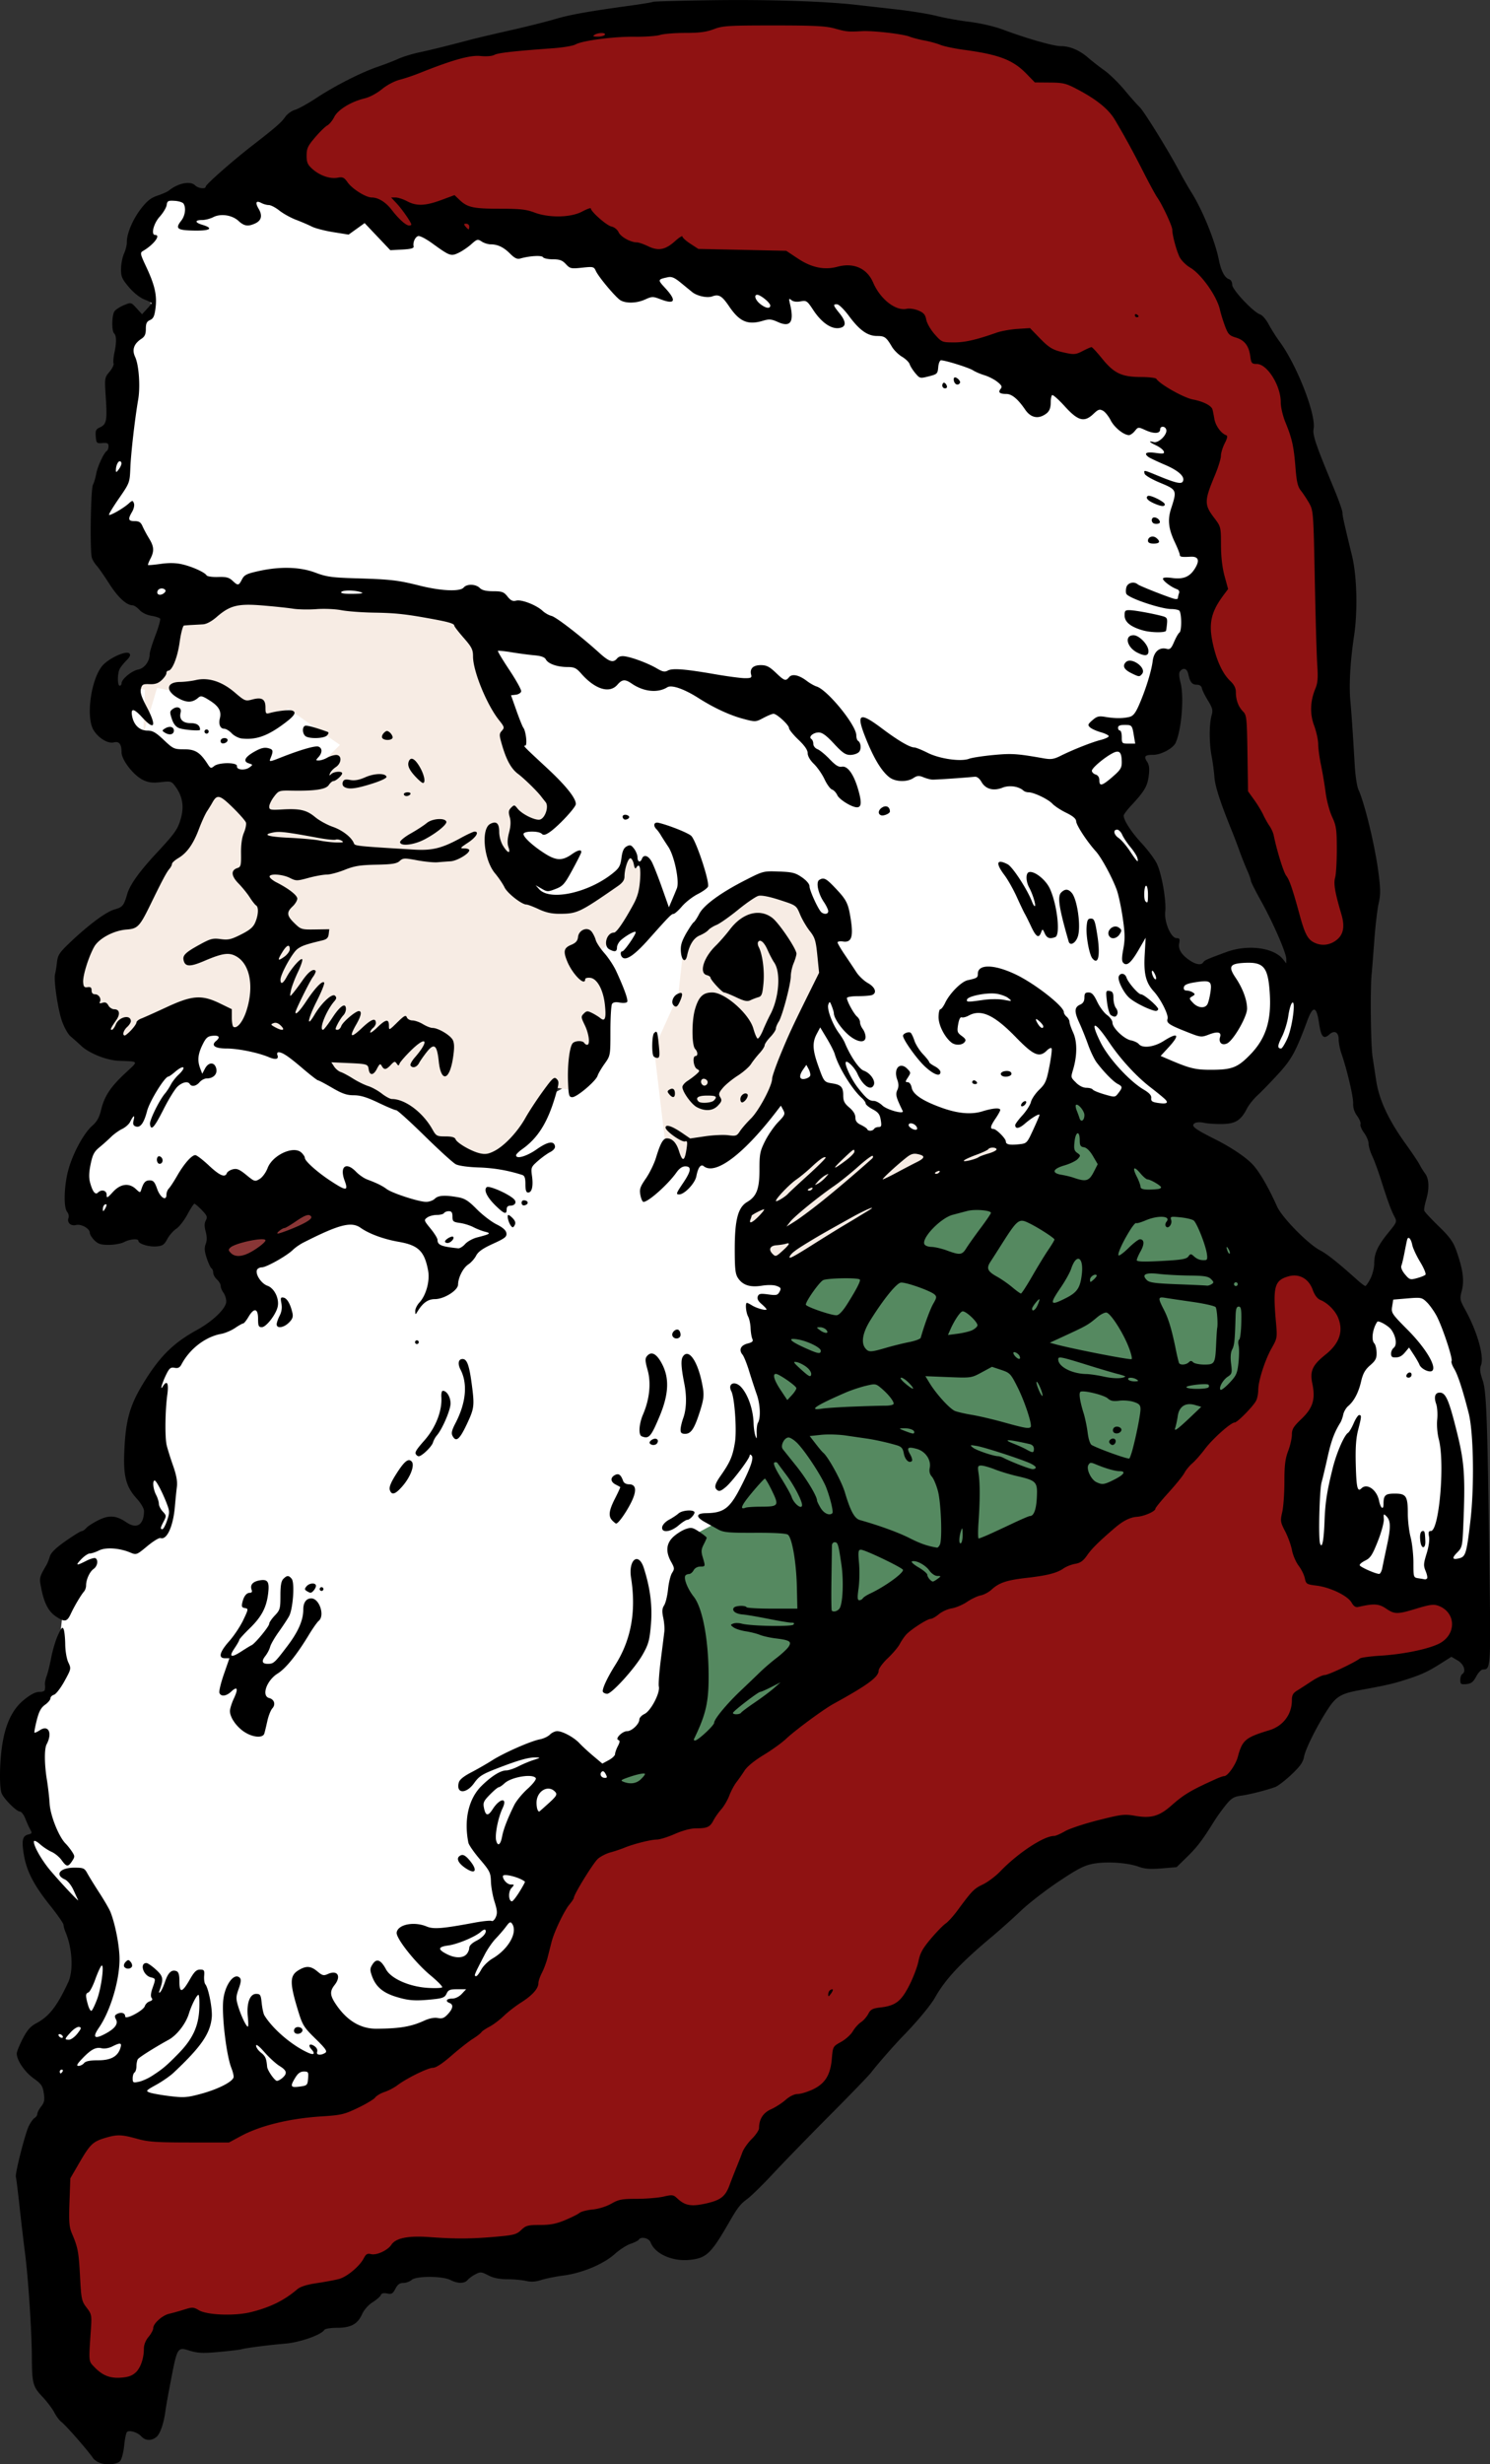 <svg xmlns="http://www.w3.org/2000/svg" viewBox="0 0 796.92 1317.6" version="1.0"><rect x="0" y="0" width="796.92" height="1317.6" fill="#333333" stroke="none"/><path d="M163.33 644.98l-44.252 12.069-.805 14.482 12.07 8.85 36.205-24.137 10.46-10.46-13.678-.804z" fill-rule="evenodd" fill="#893636"/><path d="M82.148 357.67l36.921 12.922 78.456 14.768-35.075 31.382-54.458 2.769-33.236-18.46-12.922-15.69 3.692-11.07 2.769-7.384 13.845-9.23zM752.26 656.73l-16.614 30.459-13.845 46.151-24.921 42.459-.923 39.69 11.076 25.844 44.305 12.922 35.075-9.23 4.615-16.614-2.769-72.918-8.307-54.458-19.383-44.305h-8.307z" fill-rule="evenodd" fill="#fff"/><path d="M101.53 102H92.3l-14.768 16.614-9.23 22.152 11.076 16.614 1.846 7.384-11.076 14.768-8.307 53.535-6.461 27.69 9.23 47.997 23.998 20.306 13.845-1.846 57.227-11.999 18.46 8.307 85.84 7.384v30.46l11.999 40.612 24.92 24.921-8.306 12-.923 4.614-12.922-3.692 1.846 18.46 12.922 8.307-14.768 8.307 14.768 7.385 33.229-8.308 8.307-17.537 13.845 18.46v16.614l-11.076-2.769-27.69 23.998 15.69 14.768-2.768 32.305-13.845 17.537-18.46 10.153-17.537 29.536-23.998 3.692-16.614-12.922-14.768-14.768-24.921-10.153-28.613-18.46-31.382-10.153h-12l-11.998-11.076-39.69 44.305-24.921 25.844-2.77 24.921 15.692 20.306 27.69-1.846 13.845-24.92 34.152 14.767 29.536-9.23 17.537 13.845-31.382 14.768-26.767 17.537 9.23 11.076-15.691 14.768-30.46 19.383-11.998 40.613 7.384 33.23.923 12.921-12.922 9.23-18.46-4.615-17.537 16.614 1.846 19.383-3.692 35.075-5.538 11.076-20.306 29.536 16.614 35.998 1.846 12-8.307 3.692 6.46 24.92 15.692 17.538 7.384 28.614-25.844 39.69 20.306 36.92 107.07-2.769 71.995-25.844s64.61-48.92 64.61-54.458c0-5.538 29.537-72.918 29.537-72.918l25.844-34.152 26.767-46.15 2.769-59.074 31.382-37.844 11.999-29.536-4.615-42.459 18.46-37.844 70.149-46.15 50.766-16.615 21.229-22.152 5.538-19.383 54.458 19.383 18.46-22.152 34.152-11.076 11.999-11.999 4.615-24.92-12-13.846-7.383-8.307-24.921 4.615-9.23 6.462-17.537-8.308-9.23-33.229-.924-14.768-10.153-18.46-7.384-10.153 14.768-26.767-5.538-8.307 18.46-11.076v-34.152l15.691-12.922 7.384-36.92-8.307-34.153 1.846-39.69-54.458-32.306-58.15-11.999-46.15-7.384-38.768-30.459-92.3-11.999-101.53-20.306-18.46 1.846-18.46 4.615-25.845-15.69-44.305-15.692-19.383 12-30.459-3.693 12.922.923-4.615-.923z" fill-rule="evenodd" fill="#fff"/><path d="M87.686 332.75l34.152-13.845 87.686 4.615 38.767 2.77 18.46 37.843 10.153 37.844 23.998 25.844-2.769 8.307-6.461 5.538-13.845-1.846v11.076l12.922 12-9.23 8.306v9.23l17.537 1.846 18.46-5.538 11.999-7.384 5.538-13.845 11.999 15.691-5.538 15.691-14.768 16.614-13.845 12 13.845 11.075-3.692 26.767-10.153 23.998-6.461 5.538-12.922-1.846-10.153 20.306-9.23 11.076-20.306 9.23-12-6.46v-3.693l-10.153-1.846-14.767-13.845-16.614-11.076-17.537-.923-18.46-12.922-5.539-11.999-14.768 3.692-20.306-7.384-4.615-6.46s-41.536-.924-42.459 4.614c-.923 5.538-22.152 2.77-22.152 2.77l-22.152-23.076 9.23-24.92 23.075-15.692 41.536-49.843 1.846-19.383 28.613-4.615 30.46-5.538 14.767-14.768-11.999-8.307-15.69-11.076-14.769 10.153-8.307-4.615-23.998-17.537-9.23 3.692-13.845-2.769-7.384 24.921.923-23.998-7.384-.923 17.537-9.23V332.75zM356.28 615.19l-6.461-54.458 12.922-28.613 3.692-33.229 41.536-28.613 17.537 9.23 14.768 19.383.923 19.383-19.383 50.766-3.692 14.768-30.46 30.46-12.921 1.845-12 7.384-6.46-8.307z" fill-rule="evenodd" fill="#f7ece4"/><path d="M143.99 79.845l57.227-39.69 131.99-33.229 74.764-1.846 92.301 8.307 69.226 15.691 49.843 51.69 17.537 42.458 33.229 56.304 27.69 43.382 5.538 34.152 15.691 49.843-.923 101.53 9.23 50.766 1.846 48.92-9.23 12.922h-10.153l-15.69-16.614-14.769-29.536L652.57 414.9l-.923-42.459-11.999-27.69 3.692-30.459 5.538-20.306-7.384-11.076-.923-49.843-88.609-39.69-53.535-8.307-39.69-26.767-38.767-3.692-5.538 11.999-14.768-22.152-68.303-7.384-58.15-8.307-31.382-5.538-11.999 3.692-2.769-5.538-18.46 4.615-35.075-18.46-47.074-13.845 17.537-13.845zM41.536 1130.2l-15.691 51.689 14.768 79.379 18.46 23.998H76.61l16.614-40.613 49.843.923 79.379-39.69 120.91-16.614 30.459 5.538 36.921-42.459 73.841-74.764 66.457-75.687 43.382-15.69h33.229l54.458-49.844 33.229-36.92 73.841-23.999-4.615-21.229h-42.46l-35.997-17.537-14.768-35.998 24.92-79.379 9.231-22.152-39.69-31.382L674.718 689l-1.846 29.535-11.999 31.382-59.073 50.766-101.53 50.766-112.61 89.532-38.767 31.382-48.92 19.383-21.229 67.38-52.612 39.69-65.534 27.69-69.226 12.922-49.843-9.23z" fill-rule="evenodd" fill="#8f1212"/><path d="M412.59 773.95l-24.921 37.844-25.844 13.845 4.615 71.995-11.076 31.382-17.537 15.691-12.922 9.23 14.768 13.845 83.994-59.996 83.994-57.227 104.3-49.843 35.998-39.69 20.306-21.229 7.384-63.688-58.15-62.765-21.229-16.614-23.075-11.999-7.384 29.536-75.687 30.46-43.382 28.612-18.46 12.922-10.153 27.69-7.384 12.922 1.846 35.075v12z" fill-rule="evenodd" fill="#558960"/><path d="M428.28 613.35l58.15-2.769 32.306-5.538 19.383 10.153-18.46 17.537-73.841 39.69-36.921 9.23-10.153-7.384-1.846-25.844 21.229-13.845 10.153-21.23z" fill-rule="evenodd" fill="#f7ece4"/><path d="M52.464 1316.47c-1.1-.624-2.23-1.474-2.51-1.89-2.917-4.325-14.741-17.843-17.253-19.726-.97-.727-2.628-2.98-3.685-5.005-1.057-2.027-3.922-5.802-6.367-8.39-5.08-5.379-5.522-7.05-5.613-21.294-.09-14.042-1.918-41.96-3.6-55-.781-6.05-2.128-17.525-2.994-25.5-.865-7.975-1.742-15.007-1.947-15.627-.564-1.702 5.011-23.581 7-27.47.957-1.871 2.354-3.762 3.105-4.202.75-.44 1.364-1.392 1.364-2.115s.929-2.496 2.063-3.939c1.692-2.15 1.942-3.432 1.389-7.12-.588-3.919-1.301-4.95-5.53-7.987-4.707-3.382-8.922-9.622-8.922-13.21 0-.963 1.432-4.512 3.183-7.888 2.457-4.74 4.14-6.647 7.39-8.37 6.765-3.59 10.999-9.049 16.962-21.873 2.807-6.037 2.193-18.102-1.349-26.514-.651-1.58-1.185-3.45-1.185-4.18 0-.734-3.18-5.317-7.066-10.185-8.795-11.016-12.593-18.325-14.105-27.143-1.304-7.603-.798-10.14 2.176-10.919 2.294-.6 2.333-.714 1.02-3.052-.536-.955-1.638-3.424-2.449-5.486-.81-2.063-2.097-3.75-2.858-3.75-1.818 0-8.683-6.859-9.824-9.815-1.208-3.129-1.128-15.355.16-24.614 1.673-12.032 5.436-20.134 11.734-25.264 3.58-2.917 6.243-4.307 8.25-4.307 2.862 0 3.366-.677 3.041-4.09-.083-.876.342-2.887.944-4.471s1.709-6.086 2.458-10.005c.75-3.919 2.38-9.29 3.624-11.934 1.886-4.012 2.384-4.493 3.008-2.905.41 1.048.778 4.702.817 8.121.04 3.474.772 7.687 1.66 9.551 1.56 3.27 1.52 3.465-2.066 9.988-2.01 3.659-4.526 6.928-5.59 7.266-1.063.32-1.933 1.21-1.933 1.96s-1.292 2.284-2.871 3.409c-2.172 1.546-3.254 3.566-4.445 8.29-.865 3.436-1.412 6.407-1.215 6.604.196.197 1.524-.407 2.949-1.34 4.604-3.017 6.75 1.616 3.534 7.627-1.25 2.337-1.178 10.799.162 18.91.59 3.576 1.251 9.33 1.468 12.789.405 6.475 4.9 17.695 8.553 21.347.952.952 2.488 2.886 3.413 4.298 1.561 2.382 1.564 2.746.044 5.067-2.118 3.231-2.993 3.15-5.607-.522-1.184-1.662-3.577-3.645-5.319-4.408-1.741-.763-4.507-2.582-6.145-4.042s-3.124-2.22-3.301-1.689c-.622 1.867 3.992 10.093 8.888 15.846 5.685 6.68 15.333 16.956 14.72 15.676-.229-.474-1.35-2.9-2.492-5.392-1.236-2.697-3.141-5.016-4.706-5.729-5.501-2.506-2.44-6.24 5.116-6.24 4.955 0 5.472.228 7.05 3.117.937 1.715 3.845 6.422 6.463 10.46 2.617 4.037 5.254 8.596 5.86 10.131 2.61 6.618 4.856 18.345 4.846 25.291-.018 11.437-4.914 27.705-11 36.552-3.493 5.076-2.555 6.3 2.75 3.593 5.618-2.867 7.701-5.498 6.352-8.02-.882-1.648-.753-2.215.67-2.947 2.188-1.126 4.263-.461 4.263 1.365 0 2.031 9.717-3.075 10.491-5.514.336-1.06 1.512-2.212 2.613-2.561 1.382-.439 1.704-.996 1.039-1.801-.628-.76-.478-2.558.432-5.166 1.814-5.2 1.816-5.185-.891-5.865-4.084-1.025-6.092-7.635-2.32-7.635.685 0 2.965 1.574 5.066 3.5 3.925 3.595 4.168 4.935 1.993 11-.496 1.381-.392 1.69.334 1 .578-.55 1.72-3.017 2.54-5.482 1.624-4.89 3.53-6.683 6.067-5.71 1.213.466 1.636 1.922 1.636 5.628 0 6.306 1.499 5.979 5.61-1.224 2.319-4.063 3.517-5.213 5.433-5.213 2.177 0 2.426.384 2.187 3.373-.149 1.855.14 3.88.642 4.5 1.702 2.102 3.843 13.104 3.43 17.627-.796 8.711-5.632 15.727-20.444 29.66-1.847 1.737-6.01 4.628-9.25 6.425-5.55 3.077-5.753 3.317-3.5 4.154 1.316.489 6.143 1.349 10.727 1.911 7.422.91 9.23.783 16.5-1.165 9.588-2.57 17.662-6.761 17.663-9.17 0-.927-.51-2.952-1.136-4.5-2.77-6.859-5.36-28.693-4.374-36.88.965-8.028 5.863-14.483 8.777-11.57.841.841.697 2.348-.561 5.883-1.508 4.234-1.538 5.258-.277 9.4 1.54 5.06 4.3 10.851 5.17 10.851.3 0 .295-2.362-.013-5.25-.763-7.174 1.066-12.25 4.415-12.25 2.265 0 2.55.472 3.018 5 .285 2.75.933 5.675 1.44 6.5 4.51 7.343 14.79 16.111 23.431 19.985 3.103 1.391 3.886.529 1.707-1.88-2.1-2.32-.797-3.457 1.791-1.564 1.08.79 1.615 2.015 1.27 2.911-.68 1.774 1.927 2.106 4.344.554 1.219-.782.236-2.2-5.242-7.562-6.246-6.114-6.93-7.22-9.315-15.038-4.583-15.024-4.51-18.754.42-21.666 4.023-2.376 6.452-2.187 9.975.778 2.586 2.176 3.333 2.361 5.513 1.368 5.189-2.364 7.364 1.118 3.649 5.841-2.72 3.457-2.52 5.657.969 10.728 5.846 8.498 13.052 12.737 21.53 12.668 12.438-.103 18.386-1.108 25.369-4.29 2.843-1.295 5.481-1.812 7.344-1.44 2.296.46 3.42.028 5.347-2.051 2.784-3.003 3.12-5.143.94-5.98-2.482-.952-1.69-2.36 1.326-2.36 1.721 0 3.744-.978 5.175-2.5l2.348-2.5h-4.696c-3.968 0-4.862.366-5.774 2.367-.905 1.985-2.057 2.47-7.125 3-9.59 1.002-13.112.765-19.937-1.343-7.108-2.195-10.855-5.453-12.87-11.19-1.12-3.185-1.065-4.006.417-6.267 2.111-3.223 4.369-2.335 7.138 2.806 2.662 4.944 12.372 9.258 22.27 9.895 4 .257 7.492.114 7.759-.318.267-.432-2.528-3.286-6.21-6.343-8.209-6.814-18.563-19.91-18.128-22.928.624-4.328 9.243-6.066 16.026-3.232 3.71 1.55 8.261 1.188 25.529-2.03 4.536-.846 8.697-1.26 9.246-.921.548.34 1.527-.547 2.175-1.969.955-2.094.839-3.66-.61-8.258-.984-3.121-1.86-8-1.948-10.844-.146-4.748-.627-5.718-5.887-11.88-3.15-3.69-5.925-7.684-6.167-8.877-2.492-12.285.124-23.58 7.038-30.398 5.269-5.195 10.163-8.262 13.195-8.267 1.26-.002 4.184-.977 6.5-2.168s6.01-2.736 8.21-3.433c3.668-1.163 3.76-1.274 1.116-1.335-3.86-.09-9.234 1.427-20.527 5.794-8.145 3.15-9.82 4.21-12.442 7.889-4.236 5.939-9.755 5.804-8.248-.202.398-1.583 2.552-3.36 6.67-5.503 3.344-1.741 8.41-4.65 11.256-6.464 6.23-3.971 20.573-10.284 25.438-11.196 1.931-.362 4.35-1.497 5.374-2.522s2.781-1.863 3.903-1.863c2.895 0 9.02 3.33 11.96 6.503 1.375 1.484 4.681 4.531 7.348 6.772l4.847 4.075 3.403-1.832c1.87-1.008 3.402-2.46 3.402-3.225s.668-2.685 1.485-4.264c1.14-2.205 1.198-2.973.25-3.304-1.915-.67 2.157-4.725 4.746-4.725 2.501 0 6.519-3.858 6.519-6.26 0-.897 1.237-2.218 2.75-2.935 3.367-1.597 8.413-11.217 7.676-14.631-.277-1.28.2-7.805 1.06-14.5s1.707-13.476 1.885-15.067c.179-1.592-.097-4.872-.612-7.29-.72-3.373-.605-4.908.495-6.605.787-1.216 1.73-5.105 2.092-8.642.364-3.537 1.335-7.46 2.159-8.717 1.357-2.071 1.31-2.62-.504-5.85-3.065-5.458-2.65-9.94 1.249-13.487 1.787-1.627 4.738-3.464 6.556-4.082 2.934-.998 3.75-.83 7.25 1.486 2.17 1.435 3.944 2.85 3.944 3.145 0 .295-.724 1.937-1.61 3.649-1.312 2.537-1.404 3.796-.5 6.816 1.482 4.946 1.475 4.972-1.355 4.972-1.441 0-2.91.83-3.535 2-.589 1.1-1.703 2-2.476 2-.773 0-1.645.385-1.936.857-.974 1.576 1.254 7.155 4.486 11.236 4.56 5.758 7.726 21.9 7.945 40.514.184 15.576-1.237 22.051-7.822 35.643-.2.413.06.75.579.75 1.545 0 10.224-8.06 10.224-9.495 0-1.923 6.742-10.082 14.052-17.005 3.484-3.3 8.16-7.78 10.392-9.956 2.23-2.176 6.23-5.615 8.887-7.643 2.657-2.028 5.53-4.685 6.383-5.903 1.999-2.854.796-3.675-6.705-4.577-3.03-.364-6.866-1.216-8.525-1.893-1.66-.677-5.086-1.541-7.615-1.92-2.53-.38-5.447-1.315-6.484-2.078-1.778-1.308-1.784-1.426-.118-2.072.971-.377 2.996-.343 4.5.075 4.632 1.287 26.397 1.704 27.572.528.748-.748.444-1.061-1.031-1.061-1.15 0-6.7-.924-12.33-2.053-5.631-1.128-11.763-2.172-13.627-2.32-3.754-.295-5.936-1.87-4.904-3.54.757-1.226 6.186-1.491 6.9-.337.254.412 6.468.75 13.808.75h13.345l-.275-12c-.293-12.737-2.523-25.672-4.744-27.516-.87-.722-7.06-1.089-17.66-1.045-13.77.057-16.815-.207-19.485-1.686l-7.315-4.057c-4.986-2.767-4.754-4.678.575-4.745 9.515-.119 12.695-2.479 18.482-13.719 5.405-10.499 7.248-15.806 5.942-17.113-.636-.635-1.02-.651-1.02-.042 0 1.667-9.323 13.998-12.77 16.89-2.6 2.183-3.56 2.503-4.69 1.565-1.61-1.335-1.142-3.209 1.873-7.512 5.184-7.4 6.533-10.56 7.729-18.107 1.022-6.454-.214-23.753-1.936-27.096-2.225-4.32 2.023-5.942 5.415-2.067 3.647 4.165 6.283 12.003 6.473 19.25.058 2.2.479 5.125.934 6.5.698 2.106.812 1.862.717-1.548-.062-2.227.23-4.602.648-5.279 1.58-2.556 1.298-9.787-.59-15.145-1.071-3.04-2.928-8.723-4.125-12.629-1.198-3.905-2.777-7.821-3.51-8.702-2.103-2.527-.997-4.985 2.671-5.935 2.647-.686 3.177-1.216 2.565-2.564-.423-.934-.836-3.498-.916-5.698-.08-2.2-.673-4.983-1.317-6.185-1.182-2.204-1.626-7.315-.635-7.315.294 0 1.531.621 2.75 1.38 2.48 1.547 7.714 2.965 7.714 2.09 0-.311-1.2-1.599-2.667-2.86-1.827-1.572-2.456-2.847-1.996-4.046.567-1.476 1.443-1.645 5.588-1.075 4.343.598 5.047.433 6.036-1.416.973-1.819.778-2.222-1.492-3.085-1.602-.61-4.687-.668-7.973-.153-6.328.992-10.25-.285-12.793-4.167-1.37-2.09-1.69-5.01-1.69-15.28 0-15.807 1.732-22.428 6.624-25.314 5.106-3.013 6.623-7.033 6.603-17.497-.015-8.09.305-9.706 2.984-15.063 1.651-3.3 4.797-7.861 6.991-10.136 3.634-3.767 3.878-4.345 2.736-6.48l-1.255-2.344-2.591 3.367c-17.55 22.795-32.55 34.026-38.71 28.983-1.549-1.269-3.052.801-3.908 5.382-.706 3.775-6.337 9.728-9.202 9.728-1.836 0-1.654-.512 2.228-6.276 4.195-6.23 4.5-8.724 1.068-8.724-1.606 0-3.21 1.103-4.726 3.25-4.508 6.386-14.993 15.75-17.635 15.75-.542 0-1.292-1.637-1.667-3.638-.59-3.14-.185-4.36 2.957-8.922 2.001-2.906 4.434-7.91 5.406-11.119 2.35-7.76 3.817-10.328 5.882-10.289 2.839.053 5.016 2.361 6.396 6.782 1.931 6.19 3.101 5.625 4.161-2.005.4-2.873.206-3.573-.874-3.158-1.74.67-10.47-5.49-10.47-7.38 0-1.942 3.444-.83 8.839 2.856l4.338 2.964 7.985-1.167c4.392-.643 9.973-.896 12.402-.563 4.02.551 4.575.362 6.177-2.109.967-1.493 3.658-4.594 5.978-6.89 4.25-4.22 11.28-17.47 11.28-21.27 0-1.1 2-6.858 4.443-12.797 4.442-10.796 6.418-15.046 15.712-33.797l4.956-10-.922-9.187c-.81-8.079-1.303-9.669-4.079-13.174-1.736-2.193-4.064-6.17-5.173-8.837-2.014-4.847-2.021-4.852-10.846-7.717-5.63-1.828-9.761-2.633-11.398-2.222-1.412.354-6.308 3.696-10.88 7.425-4.572 3.73-9.76 7.377-11.529 8.105-1.77.727-3.758 1.975-4.42 2.773-.662.797-2.698 2.074-4.523 2.837-3.332 1.392-5.571 4.947-6.816 10.819-.87 4.105-2.972 2.734-3.333-2.174-.238-3.238.405-5.446 2.811-9.652 1.716-2.999 3.55-5.718 4.073-6.042.525-.324 1.83-2.307 2.9-4.406 2.392-4.688 11.43-11.309 24.655-18.063 9.549-4.877 9.726-4.922 17.96-4.623 7.207.262 8.855.676 12.363 3.107 2.461 1.706 4.047 3.593 4.047 4.818 0 2.303 4.875 12.842 6.452 13.948 1.73 1.214 3.548.86 3.548-.69 0-.8-1.073-3.035-2.383-4.966-3.014-4.442-4.285-10.539-2.44-11.709 2.408-1.527 3.641-.917 8.504 4.209 6.208 6.542 7.035 8.212 8.39 16.948 1.44 9.275.346 12.41-4.1 11.757-1.63-.25-2.97-.03-2.97.48 0 .504 1.725 3.464 3.834 6.576s4.913 7.323 6.233 9.356c1.32 2.033 4.094 4.65 6.166 5.814 3.936 2.212 4.995 5.304 2.185 6.382-.87.334-4.245.607-7.5.607-3.43 0-5.918.438-5.918 1.04 0 1.692 3.725 8.487 5.427 9.9.865.718 1.573 2.064 1.573 2.992 0 .927.66 2.56 1.468 3.627.808 1.068 1.483 2.954 1.5 4.191.053 3.71-4.753 2.965-9.674-1.5-3.81-3.47-7.29-8.78-7.29-11.14 0-.541-.5-2.251-1.11-3.8-1.017-2.58-1.172-2.649-1.846-.828-.864 2.332 2.144 10.45 5.638 15.216 1.291 1.762 2.678 4.012 3.083 5 2.97 7.262 7.718 14.27 10.268 15.16 3.366 1.173 6.261 5.206 5.382 7.497-1.392 3.628-5.88.638-8.794-5.86-1.452-3.238-5.298-7.156-6.17-6.285-.981.982 2.862 9.227 6.427 13.785 4.48 5.728 6.026 7 8.508 7 1.102 0 3.154 1.102 4.56 2.449 2.456 2.353 11.826 4.893 10.884 2.95-3.588-7.403-3.956-8.827-2.888-11.173.824-1.807.805-3.28-.071-5.705-2.1-5.806 1.476-9.618 5.37-5.725 1.974 1.976 1.993 2.197.393 4.64-1.48 2.258-1.495 2.564-.133 2.564.925 0 1.793 1.224 2.156 3.035.7 3.506 5.827 6.937 15.74 10.535 8.861 3.217 16.056 3.867 22.102 1.998 5.566-1.721 9.5-2.014 9.5-.708 0 .474-1.125 2.519-2.5 4.545-2.805 4.133-3.116 5.595-1.188 5.595 1.559 0 6.688 5.137 6.688 6.698 0 1.595 1.95 2.027 6.868 1.52 4.341-.448 4.391-.498 7.75-7.769 1.86-4.025 3.382-7.588 3.382-7.919 0-.978-4.25 1.546-7.81 4.639-3.092 2.686-5.19 2.989-5.19.75 0-.53 1.734-2.866 3.853-5.191s4.174-5.546 4.564-7.157c.391-1.611 2.384-4.553 4.429-6.538 3.293-3.195 3.914-4.617 5.433-12.42.943-4.848 1.474-9.202 1.18-9.677-.292-.474-1.416.021-2.496 1.101-4.02 4.02-7.094 2.716-16.568-7.031-11.717-12.055-18.713-15.25-25.345-11.578-1.347.746-2.99 1.149-3.65.895-.76-.291-1.465 1.098-1.919 3.785-.649 3.844-.466 4.428 1.934 6.176 2.097 1.528 2.41 2.222 1.495 3.324-1.436 1.73-5.016 1.802-7.089.142-3.6-2.89-6.81-9.24-6.81-13.48 0-2.347.429-4.268.953-4.268s1.682-1.535 2.572-3.411c2.414-5.087 8.628-11.35 12.002-12.097 5.078-1.125 5.473-1.372 5.473-3.425 0-5.378 8.89-5.169 20.57.484 10.24 4.96 25.43 16.9 25.43 19.99 0 .668.676 1.775 1.5 2.46.826.685 1.5 1.89 1.5 2.677 0 .788.911 3.432 2.024 5.875 2.147 4.711 2.147 12.12 0 19.442-1.35 4.611-1.408 4.348 1.613 7.37 1.595 1.595 3.744 2.636 5.441 2.636 1.543 0 3.065.42 3.382.935.318.514 3.127 1.675 6.244 2.581 5.65 1.643 5.67 1.641 7.459-.684 2.327-3.025 2.285-3.527-.412-4.94-2.35-1.232-7.29-6.27-11.168-11.391-1.25-1.65-3.311-5.925-4.581-9.5s-3.399-8.863-4.729-11.751c-2.785-6.048-2.671-8.349.484-9.736 1.545-.68 2.244-1.847 2.244-3.75 0-2.204.455-2.76 2.25-2.745 1.71.013 2.816 1.215 4.611 5.01 1.3 2.747 3.662 5.92 5.25 7.051s2.889 2.971 2.889 4.089c0 2.814 6.166 8.715 9.884 9.459 1.689.337 3.586 1.235 4.216 1.993 1.98 2.386 8.103 1.637 13.239-1.62 7.912-5.018 9.01-3.505 2.546 3.509l-4.115 4.464 4.569 1.958c11.264 4.828 14.125 5.5 23.163 5.438 10.525-.072 13.549-1.286 20.179-8.109 8.435-8.68 11.449-18.293 10.427-33.26-.933-13.655-3.238-16.345-13.544-15.806-7.877.412-8.761 1.933-4.66 8.01 3.79 5.615 6.096 11.857 6.096 16.498 0 4.329-7.35 17.045-10.745 18.593-2.734 1.245-4.608-.511-3.692-3.46.821-2.64-1.263-3.114-5.9-1.343-4.236 1.618-4.384 1.6-12.225-1.514-9.204-3.654-10.671-4.666-9.971-6.871.648-2.045-3.601-10.507-7.34-14.616-4.298-4.724-5.463-9.451-4.875-19.772l.511-8.966-3.631 6.269c-4.101 7.079-6.413 9.098-8.281 7.23-.934-.935-.941-2.636-.031-7.575.955-5.183.887-8.308-.36-16.773-.844-5.722-2.293-12.428-3.22-14.903-2.604-6.954-8.181-17.179-11.183-20.5-4.682-5.183-10.346-13.827-10.454-15.956-.072-1.428-1.683-2.814-5.352-4.604-2.887-1.408-6.203-3.584-7.37-4.837-2.272-2.438-9.936-6.103-12.764-6.103-.944 0-2.144-.388-2.667-.863-2.59-2.355-7.58-3.069-11.259-1.611-4.857 1.924-9.08.766-11.252-3.085-1.021-1.81-2.385-2.87-3.549-2.759-6.876.662-21.213 1.623-22.815 1.53-1.058-.063-3.193-.64-4.744-1.282-2.31-.957-3.265-.875-5.29.451-3.493 2.29-9.699 2.07-12.91-.457-4.023-3.164-7.92-9.484-12.064-19.56-6.01-14.617-4.34-15.909 8.29-6.412 8.42 6.333 14.734 10.041 17.13 10.061.832.007 4.037 1.293 7.12 2.857 6.377 3.234 17.805 4.875 22.232 3.192 1.481-.563 7.315-1.462 12.964-1.997 9.827-.931 12.605-.748 26.909 1.775 3.91.69 5.438.467 9-1.313 6.542-3.271 16.8-7.334 21.54-8.53 2.337-.59 4.25-1.488 4.25-1.995 0-.507-1.913-1.463-4.25-2.125-2.338-.662-4.925-1.833-5.75-2.603-1.322-1.233-1.167-1.69 1.308-3.839 2.407-2.09 3.41-2.338 7-1.731 5.072.857 9.348.85 12.815-.02 1.956-.49 3.203-2.059 5.103-6.416 3.54-8.12 6.608-17.967 7.28-23.37.63-5.071 3.545-7.64 7.496-6.607 1.77.463 2.45-.178 3.983-3.756 1.017-2.373 2.285-4.583 2.817-4.912 1.359-.84 1.22-10.965-.163-11.857-.626-.404-2.49-.742-4.142-.75-5.566-.028-22.59-5.738-24.023-8.057-.365-.59-.387-2.171-.05-3.515.625-2.487 4.083-3.398 6.126-1.614.915.8 14.584 6.227 19.2 7.625 1.272.385 2.25.252 2.25-.305 0-.542.271-1.694.603-2.56.382-.993-.078-1.82-1.25-2.244-2.95-1.06-7.35-4.38-7.35-5.53 0-.691 1.706-.834 4.905-.41 6.069.805 9.443-.6 12.217-5.09 2.687-4.347 1.87-6.51-2.37-6.278-4.814.264-5.751.087-5.751-1.087 0-.584-1.172-3.539-2.605-6.566-3.437-7.266-3.983-12.06-2.054-18.012 3.23-9.965 3.17-10.111-5.841-13.866-4.563-1.901-8.14-4.013-8.324-4.914-.415-2.03-.633-2.067 7.436 1.254 8.992 3.7 12.101 4.438 12.944 3.074 1.531-2.478-1.964-5.815-9.433-9.007-4.193-1.792-8.186-3.683-8.874-4.202-2.66-2.01-1.178-2.877 3.755-2.199 4.238.583 4.916.456 4.423-.829-.32-.834-2.122-2.248-4.005-3.141-3.867-1.835-4.441-2.61-1.33-1.796 2.527.66 7.217-3.89 6.711-6.514-.405-2.103-3.304-2.309-3.304-.234 0 2.247-3.276 2.418-7.745.403-3.964-1.788-4.017-1.784-5.788.403-.983 1.214-2.39 2.206-3.127 2.204-2.806-.008-7.84-4.077-9.802-7.924-1.124-2.203-2.988-4.511-4.143-5.129-1.772-.948-2.545-.694-4.975 1.634-4.976 4.767-8.277 3.92-15.415-3.955-3.346-3.691-6.403-6.391-6.794-6-.39.39-.71 1.948-.71 3.46 0 4.111-.94 5.834-4.065 7.45-3.52 1.82-6.997.69-9.593-3.114-3.885-5.695-7.153-8.42-10.098-8.42-3.596 0-4.586-.883-3.055-2.727.935-1.128.582-1.882-1.759-3.754-1.611-1.289-4.697-2.875-6.858-3.525-2.16-.65-4.918-1.83-6.13-2.624-2.157-1.414-14.776-5.37-17.128-5.37-.656 0-1.333 1.66-1.503 3.69-.294 3.493-.566 3.755-5.06 4.896-4.646 1.18-4.8 1.144-7.18-1.685-1.338-1.59-2.709-3.76-3.046-4.823-.338-1.063-2.165-2.848-4.06-3.966s-4.324-3.514-5.397-5.323c-3.073-5.185-3.904-5.79-7.96-5.79-5.075 0-9.39-3.065-15.03-10.68-2.518-3.398-5.366-6.21-6.328-6.25-2.382-.094-2.235.446 1.341 4.895 3.78 4.704 3.56 7.421-.632 7.833-4.18.411-9.205-3.184-13.455-9.628-3.309-5.017-3.672-5.266-6.825-4.675-2.102.395-3.905.149-4.885-.665-1.376-1.142-1.46-.89-.728 2.19 2.267 9.551.226 12.544-6.489 9.516-3.47-1.564-4.683-1.67-7.952-.69-8.131 2.436-12.565.562-18.144-7.67-3.835-5.66-5.519-6.651-9.064-5.34-2.662.985-8.11-.202-10.731-2.338-.927-.756-3.64-2.975-6.026-4.932-3.377-2.768-4.93-3.429-7-2.978-5.51 1.202-5.529 1.29-1.275 5.904 6.102 6.62 5.191 8.85-2.428 5.94-4.277-1.634-4.69-1.63-8.497.087-4.342 1.958-9.82 2.163-12.957.484-2.393-1.28-11.767-12.389-13.307-15.768-1.05-2.306-1.408-2.39-7.377-1.751-5.877.629-6.423.509-8.66-1.906-1.897-2.046-3.332-2.577-6.965-2.577-2.517 0-4.89-.505-5.27-1.123-.68-1.099-7.142-.723-12.143.706-1.664.476-3.017-.165-5.414-2.561-3.501-3.502-6.67-5.022-10.468-5.022-1.358 0-3.499-.674-4.757-1.498-2.13-1.396-2.51-1.298-5.576 1.44-1.81 1.615-4.87 3.686-6.8 4.602-4.087 1.94-4.68 1.727-13.982-5.008-3.608-2.613-6.842-4.26-7.712-3.926-1.627.625-2.81 3.393-2.357 5.515.207.972-1.432 1.423-6.084 1.67l-6.368.34-6.87-7.246-6.868-7.247-4.284 3.077-4.285 3.077-8.207-1.314c-4.514-.723-9.68-2.062-11.478-2.977-1.8-.915-5.594-2.545-8.432-3.623-2.84-1.077-6.838-3.292-8.888-4.92s-4.594-2.962-5.655-2.962-2.837-.486-3.948-1.08c-2.914-1.56-3.509-.308-1.482 3.123 2.125 3.598 1.467 6.256-1.933 7.805-3.798 1.73-5.86 1.413-8.858-1.366-3.418-3.168-9.538-4.07-13.547-1.996-1.611.833-4.301 1.514-5.979 1.514-3.972 0-3.902 1.33.135 2.543 6.264 1.883 4.36 3.256-4.303 3.102-9.155-.162-10.299-1.027-6.962-5.27 2.12-2.695 2.691-6.865 1.251-9.133-.44-.692-2.57-1.367-4.734-1.5-3.513-.216-3.974.025-4.287 2.249-.194 1.37-1.881 4.183-3.75 6.253-3.289 3.644-4.79 9.752-2.392 9.752 3.161 0-.797 5.194-6.51 8.542-1.654.97-1.534 1.562 1.72 8.5 4.586 9.778 5.818 15.212 4.976 21.958-.546 4.38-1.144 5.701-2.936 6.487-1.756.771-2.25 1.808-2.25 4.727 0 2.815-.577 4.119-2.334 5.27-4.067 2.664-5.192 5.883-3.394 9.712 2.012 4.287 2.84 15.817 1.638 22.805-1.781 10.35-3.864 28.496-4.19 36.5-.32 7.911-.388 8.092-6.093 16.346-3.173 4.59-5.568 8.546-5.324 8.79.58.58 7.567-3.412 10.421-5.954 2.086-1.858 2.266-1.872 2.9-.22.382.994-.042 2.977-.974 4.554-2.346 3.971-2.067 4.984 1.372 4.984 2.34 0 3.29.62 4.215 2.75.656 1.513 2.221 4.429 3.478 6.48 2.694 4.396 2.85 6.78.712 10.912-.866 1.674-1.428 3.175-1.25 3.335.178.161 3.249-.12 6.824-.622 4.475-.63 8.057-.552 11.5.25 5.417 1.263 11.978 4.241 13.005 5.903.352.57 3.092.958 6.088.86 4.358-.143 5.906.253 7.741 1.977 2.95 2.771 3.32 2.722 5.078-.678 1.259-2.433 2.535-3.067 9.054-4.5 11.49-2.524 22.048-2.212 30.26.895 5.826 2.205 8.8 2.624 21.273 3 19.113.576 22.665.982 34.498 3.94 11.49 2.87 21.592 3.3 23.502.998 1.684-2.03 6.461-1.897 8.596.238 1.22 1.22 3.356 1.742 7.166 1.75 4.744.01 5.71.366 7.669 2.822 1.744 2.187 2.785 2.674 4.693 2.195 2.842-.713 10.753 2.37 14.113 5.5 1.223 1.14 3.358 2.347 4.743 2.684 2.48.601 15.723 10.836 25.52 19.722 5.352 4.854 7.481 5.522 9.572 3.002.886-1.066 2.319-1.423 4.373-1.087 4.277.698 12.418 3.805 16.899 6.449 3.05 1.8 4.18 2.015 5.858 1.117 2.506-1.341 9.13-.822 25.299 1.984 6.6 1.145 13.74 2.092 15.867 2.103 3.28.018 3.793-.26 3.38-1.837-.848-3.245 1.049-5.142 5.14-5.142 3.052 0 4.605.777 7.993 4 4.69 4.462 5.316 4.674 7.174 2.436 1.615-1.947 5.27-1.174 9.446 1.998 1.65 1.253 4.02 2.6 5.265 2.994 5.9 1.88 21.23 20.71 21.23 26.11 0 1.297.396 2.602.88 2.9 1.668 1.032 1.939 4.615.46 6.093-.815.815-2.884 1.482-4.596 1.482-2.522 0-4.173-1.142-8.679-6.004-4.087-4.41-6.262-6.003-8.192-6-2.937.005-5.648 2.407-3.921 3.474.577.357 1.048 1.533 1.048 2.614 0 1.108.983 2.356 2.25 2.859 1.238.49 4.16 2.893 6.493 5.338 3.16 3.31 4.822 4.334 6.51 4.012 3.098-.593 6.424 4.082 8.79 12.356 1.928 6.742 1.736 9.351-.69 9.351-2.792 0-9.449-4.116-10.544-6.521-.612-1.342-1.87-2.68-2.797-2.975-.926-.294-2.723-2.752-3.993-5.463-1.27-2.71-3.818-6.392-5.663-8.18-2.06-1.99-3.36-4.22-3.36-5.76 0-1.713-1.593-4.032-5-7.282-2.75-2.623-5-5.408-5-6.188 0-1.648-6.49-7.625-8.285-7.629-.668-.002-3.106.999-5.416 2.222-4.185 2.217-4.227 2.218-10.906.438-7.12-1.897-15.688-5.884-23.893-11.117-7.577-4.832-14.285-7.155-16.56-5.734-5.153 3.218-12.67 2.438-19.094-1.98-3.544-2.438-5.07-2.303-7.659.674-4.19 4.82-11.924 2.425-19.3-5.977-2.628-2.992-3.734-3.523-7.342-3.523-5.412 0-10.316-1.703-11.552-4.012-.68-1.272-2.51-1.939-6.229-2.269-2.895-.257-8.37-.982-12.164-1.61-3.794-.629-7.078-.964-7.296-.746-.219.218 2.557 4.839 6.167 10.267 3.61 5.429 6.44 10.545 6.288 11.37-.152.825-1.437 1.635-2.856 1.8l-2.58.302 2.885 8.152c1.586 4.484 3.252 8.624 3.702 9.2 1.397 1.79 2.234 9.546 1.03 9.546-1.282 0-1.052.238 11.697 12.075 9.944 9.232 15.35 15.974 15.358 19.15.005 1.878-9.784 12.321-14.297 15.253-2.109 1.37-3.085 1.536-3.95.671-1.63-1.64-9.75-1.51-9.75.15 0 1.781 5.408 6.67 11.775 10.644 5.875 3.668 9.13 3.682 14.214.061 3.198-2.277 5.314-2.609 4.835-.758-.178.687-2.348 4.96-4.823 9.494-4.005 7.337-4.977 8.43-8.832 9.918-4.106 1.585-4.498 1.576-7.5-.162l-3.168-1.833 1.83 2.083c5.678 6.467 26.183 2.095 39.285-8.375 3.544-2.832 4.208-3.986 4.782-8.314.487-3.675 1.237-5.33 2.79-6.162 1.8-.963 2.403-.775 3.946 1.232 1.002 1.303 1.832 3.381 1.844 4.619.025 2.548 1.514 3.016 2.384.75.965-2.516 3.493-1.68 5.29 1.75.935 1.787 3.37 7.97 5.411 13.739l3.71 10.489 1.7-3.99a331.767 331.767 0 002.55-6.136c1.49-3.768-1.307-17.305-4.598-22.246-1.609-2.416-3.435-5.266-4.059-6.334-.624-1.067-1.636-2.443-2.25-3.057-1.987-1.987-1.32-3.997 1.134-3.42 5.601 1.317 15.927 5.453 17.474 7 2.666 2.665 9.91 24.613 8.95 27.115-.32.83-2.8 2.634-5.514 4.009-2.714 1.375-6.491 4.319-8.393 6.54s-3.94 4.04-4.531 4.04c-1.099 0-2.432 1.36-13.238 13.5-6.886 7.737-11.241 11.005-13.506 10.136-1.602-.615-2.089-3.636-.586-3.636.979 0 7.095-8.79 7.095-10.197 0-1.03-4.632 1.412-7.75 4.087-1.238 1.062-2.25 2.871-2.25 4.02 0 2.315-1.154 2.614-4.066 1.055-3.46-1.852-1.502-8.964 2.469-8.964 1.328 0 5.331-5.817 10.324-15 2.222-4.089 3.14-7.356 3.571-12.728.555-6.902-.241-9.764-1.958-7.039-.535.85-.97.306-1.32-1.65-.286-1.605-1.054-3.096-1.707-3.313-1.282-.426-3.299 5.556-3.308 9.812-.004 1.816-1.04 3.3-3.489 5-20.382 14.147-21.768 14.811-31.017 14.864-4.348.025-7.472-.651-11.349-2.456-2.942-1.37-5.902-2.49-6.578-2.49-2.528 0-10.22-6.036-11.734-9.209-.865-1.81-3.152-5.18-5.082-7.488-5.966-7.134-7.592-23.715-2.588-26.393 3.272-1.752 4.832-.4 4.832 4.19 0 2.473.845 5.532 2.081 7.532 2.512 4.064 4.183 4.425 2.857.618-.658-1.892-.552-4.311.34-7.75.901-3.472 1.008-6.01.35-8.304-.762-2.656-.613-3.637.76-5 1.606-1.595 1.808-1.567 3.41.474 2.42 3.085 9.715 6.619 12.1 5.862 2.778-.882 4.734-7.048 2.942-9.278a253.528 253.528 0 01-2.532-3.211c-2.219-2.875-9.059-9.531-12.224-11.896-3.654-2.73-6.218-7.36-8.584-15.498-1.546-5.319-1.553-5.935-.078-7.564 1.489-1.645 1.379-2.06-1.51-5.68-6.56-8.23-13.91-26.22-13.91-34.03 0-3.692-.674-5.037-5-9.98-2.75-3.143-5-6.046-5-6.452 0-1.117-2.713-1.962-11.5-3.584-14.441-2.664-19.854-3.254-31.5-3.435-6.325-.097-14.2-.691-17.5-1.32-3.309-.629-9.268-.88-13.283-.56-4.006.32-9.631.214-12.5-.234s-10.268-1.227-16.441-1.73c-13.117-1.07-17.312-.005-24.431 6.195-2.653 2.31-5.417 3.787-7.307 3.903-1.671.103-4.39.255-6.04.338-1.65.083-3.493.224-4.098.314-.604.089-1.649 4.1-2.322 8.911-1.155 8.253-3.981 15.251-6.16 15.251-.506 0-.92.597-.92 1.326 0 .729-1.12 2.378-2.489 3.664-1.84 1.73-3.529 2.298-6.482 2.182-3.534-.138-4.07.146-4.652 2.467-.49 1.948.279 4.391 2.983 9.488 5.549 10.461 4.486 13.24-2.247 5.873-4.53-4.956-6.287-5.198-5.453-.75.898 4.79 4.018 7.75 8.169 7.75 2.803 0 4.505.971 8.765 5 5.058 4.784 5.531 5 10.924 5 5.941 0 8.505 1.624 12.606 7.986 1.451 2.251 1.774 2.346 3.404 1 2.523-2.081 12.53-2.07 12.206.014-.315 2.031 4.223 2.484 6.705.67 1.892-1.384 1.885-1.433-.307-2.129-3.308-1.05-2.236-3.341 2.932-6.268 3.385-1.917 5.283-2.403 7.355-1.883 2.81.705 2.936 1.376 1.102 5.826-.62 1.503.015 1.428 5.137-.608 10.722-4.263 18.999-6.677 20.68-6.032 2.124.815 2.128 3.253.009 5.595-1.549 1.711-1.533 1.827.25 1.794 1.048-.02 3.03-.679 4.405-1.465 1.375-.786 3.512-1.445 4.75-1.464 3.194-.05 3.081 4.373-.166 6.501-1.33.87-2.706 2.344-3.06 3.273-.515 1.355-.393 1.442.617.44 1.413-1.403 5.859-1.71 5.859-.405 0 1.148-3.406 4.155-4.707 4.155-.577 0-1.684.957-2.46 2.126-1.551 2.335-7.402 3.204-20.025 2.976-6.475-.118-6.774-.013-9.25 3.233-1.407 1.844-2.558 4.226-2.558 5.292 0 1.77.605 1.904 6.994 1.543 9.484-.536 12.99.285 17.594 4.117 2.152 1.792 6.366 4.113 9.366 5.159 5.198 1.812 10.086 5.608 11.302 8.776.566 1.476 1.226 1.546 32.006 3.403 9.955.6 15.112-.68 25.323-6.285 3.345-1.837 6.608-3.34 7.25-3.34 2.651 0 .864 3.012-3.505 5.906-4.31 2.854-4.464 3.094-2 3.094 1.47 0 2.672.427 2.672.95 0 1.841-6.545 5.726-10 5.935-1.925.117-5.075.354-7 .527s-6.833-.304-10.907-1.062c-6.82-1.267-7.561-1.237-9.353.387-1.564 1.416-4.022 1.804-12.504 1.971-8.655.17-11.703.667-16.908 2.75-3.492 1.398-7.817 2.542-9.61 2.542s-6.177.793-9.74 1.763c-6.187 1.684-6.636 1.684-9.979.002-4.125-2.076-11.374-2.423-10.774-.515.216.688 1.846 1.99 3.621 2.892 6.52 3.317 11.153 6.93 11.153 8.698 0 .997-1.125 2.869-2.5 4.16-3.36 3.157-3.153 4.975 1.028 9.027 3.41 3.306 3.774 3.415 11.056 3.304l7.528-.115-.306 2.607c-.23 1.958-1.051 2.785-3.306 3.327-8.919 2.143-11.073 2.887-13.423 4.635-2.75 2.04-9.06 13.47-9.06 16.42 0 2.747 1.362 2.124 3.324-1.519 2.46-4.568 7.45-10.257 8.274-9.433.375.374-.674 3.517-2.33 6.983s-3.315 7.867-3.687 9.778c-.67 3.436-.657 3.451 1.121 1.37.99-1.158 3.262-4.21 5.05-6.783 3.195-4.594 5.713-6.481 6.97-5.224.35.35-.285 1.883-1.412 3.407-1.712 2.315-9.31 17.696-9.31 18.846 0 1.688 2.312-.685 5.808-5.965 4.744-7.164 8.707-11.27 9.554-9.9.316.51-1.488 5.002-4.009 9.982-4.797 9.48-5.636 14.79-1.132 7.16 3.758-6.365 9.458-11.64 10.957-10.14.9.9.812 1.59-.372 2.948-4.331 4.967-8.407 15.274-6.04 15.274.42 0 2.675-2.925 5.009-6.5 4.185-6.411 7.225-8.335 7.225-4.571 0 1.06-.617 2.545-1.37 3.299-.754.753-2.115 2.81-3.026 4.571-1.404 2.715-1.434 3.201-.197 3.201.802 0 1.738-.881 2.08-1.959.673-2.119 7.6-8.04 9.407-8.04 1.77 0 1.293 2.469-1.382 7.147-3.947 6.905-2.947 7.554 2.99 1.94 5.168-4.889 7.498-5.713 7.498-2.651 0 .725-.675 1.879-1.5 2.563-.825.685-1.5 1.731-1.5 2.326 0 .594 1.707-.586 3.792-2.623 4.505-4.398 6.208-4.671 6.208-.994 0 2.694.023 2.685 4.465-1.674 3.692-3.623 4.576-4.092 5.107-2.708.353.92 1.708 1.673 3.011 1.673s3.842.899 5.643 1.997 4.08 1.998 5.064 2c3.125.007 9.748 3.991 10.923 6.572.837 1.838.846 4.346.032 9.602-1.883 12.166-6.407 13.119-7.611 1.603-.906-8.665-2.414-9.878-6.284-5.05-1.664 2.077-3.564 4.789-4.223 6.026-1.23 2.312-3.56 2.977-4.59 1.31-.32-.517.713-2.43 2.294-4.25 8.061-9.279 6.306-12.052-2.253-3.56-2.91 2.888-5.547 5.925-5.859 6.75-.5 1.326-.687 1.328-1.598.014-.884-1.274-1.33-1.166-3.115.75-2.49 2.672-3.591 2.8-4.842.565-.8-1.43-1.177-1.204-2.609 1.564-1.846 3.571-3.876 3.672-4.383.218-.408-2.785-.755-2.888-11.325-3.357l-8.652-.385 1.492 2.277c.82 1.252 2.416 2.57 3.545 2.928 1.13.359 4.083 1.94 6.564 3.512 2.48 1.573 6.129 3.372 8.107 3.997 1.978.624 5.258 2.437 7.288 4.027s4.453 2.89 5.384 2.89c7.052 0 16.546 7.106 21.666 16.216 2.004 3.566 2.406 3.785 6.974 3.785 3.423 0 5.02.448 5.433 1.526.783 2.04 8.516 6.496 13.05 7.518 2.85.643 4.514.377 7.64-1.218 5.464-2.786 12.456-10.223 16.662-17.72 1.925-3.43 6.137-9.855 9.36-14.277 5.216-7.156 6.024-7.873 7.364-6.534 1.34 1.34 1.27 2.311-.627 8.855-4.142 14.279-9.374 22.69-17.847 28.686-1.788 1.265-3.25 2.72-3.25 3.232 0 2.227 5.64.61 11.01-3.157 5.93-4.16 9.208-4.732 9.79-1.708.2 1.038-.786 2.255-2.576 3.18-1.595.825-4.576 2.984-6.624 4.797-3.564 3.156-3.695 3.496-3.076 8 .75 5.45-.05 8.82-2.092 8.82-1.028 0-1.432-1.252-1.432-4.433 0-3.37-.427-4.568-1.778-4.997-7.724-2.451-15.084-3.71-23.245-3.977-5.633-.184-10.653-.884-12.216-1.703-1.46-.765-8.952-7.578-16.651-15.14-7.698-7.563-14.535-13.75-15.192-13.75s-4.949-1.8-9.537-4c-6.146-2.948-9.6-4-13.127-4-3.776 0-6.23-.845-11.63-4-3.765-2.2-7.177-4-7.582-4-.405 0-4.089-2.861-8.186-6.357-7.61-6.493-10.819-8.644-12.897-8.644-.645 0-.919.66-.61 1.468.868 2.26-.874 2.708-4.53 1.165-5.82-2.455-16.455-4.633-22.626-4.633-6.27 0-8.543-1.634-5.633-4.05 2.376-1.971 1.64-3.096-1.81-2.763-2.736.264-3.6 1.025-5.459 4.813-2.473 5.039-2.806 8.528-1.21 12.685l1.08 2.815 1.451-2.75c1.898-3.595 5.125-3.646 6.017-.094.751 2.993-1.491 5.344-5.098 5.344-1.147 0-2.857.9-3.799 2-1.845 2.155-4.236 2.612-5.232 1-1.016-1.644-3.838-1.08-6.5 1.298-1.375 1.228-4.75 6.683-7.5 12.12-5.034 9.955-6.75 11.836-7.297 8-.296-2.065 5.01-12.849 8.092-16.449.883-1.031 2.26-3.134 3.06-4.672s2.623-3.888 4.05-5.221c4.59-4.287 2.976-5.69-1.81-1.575-1.598 1.375-3.2 2.5-3.557 2.5-1.898 0-10.005 13.112-11.392 18.426-1.722 6.593-3.659 9.166-6.174 8.2-1.272-.488-1.516-1.315-.996-3.384.756-3.012-.143-2.544-1.902.99-.621 1.247-2.535 2.942-4.253 3.767s-4.405 2.762-5.972 4.304-4.37 4.045-6.23 5.562c-2.749 2.242-3.619 3.916-4.66 8.973-.923 4.473-.997 7.261-.266 9.939 1.308 4.795 2.777 6.652 4.165 5.264 1.899-1.89 4.653-1.21 4.653 1.15 0 1.965.355 1.808 3.385-1.5 4.041-4.412 8.61-4.987 12.275-1.545 2.202 2.068 2.31 2.078 2.886.25 1.195-3.795 2.217-4.9 4.531-4.9 1.897 0 2.665.88 3.92 4.492 1.651 4.748 5.003 6.86 5.003 3.153 0-1.101.585-2.597 1.3-3.324.713-.726 2.718-3.796 4.455-6.821 3.643-6.348 7.734-11 9.672-11 .74 0 3.984 2.475 7.208 5.5 5.864 5.5 8.689 6.706 9.678 4.129.29-.755 1.73-1.674 3.201-2.043 2.159-.542 3.55.045 7.197 3.033 4.375 3.585 4.605 3.653 7.155 2.121 1.46-.877 3.343-3.458 4.223-5.789 2.627-6.956 13.822-12.152 18.012-8.36 1.045.946 1.9 2.233 1.9 2.861 0 1.717 6.698 7.702 13.864 12.387 8.387 5.484 9.52 5.455 7.425-.195-2.808-7.578.768-10.325 6.141-4.717 1.543 1.61 4.214 3.456 5.937 4.101 5.211 1.953 8.017 3.333 10.45 5.143 2.986 2.22 17.203 6.83 21.066 6.83 1.636 0 3.73-.757 4.654-1.68 1.808-1.809 5.352-2.032 12.44-.785 3.605.635 5.555 1.878 10 6.376 3.038 3.074 7.773 6.713 10.524 8.088 3.448 1.724 5.099 3.196 5.319 4.744.272 1.92-.765 2.738-7.178 5.66-5.436 2.478-7.915 4.225-9.018 6.358-.836 1.618-2.706 3.718-4.155 4.667-2.802 1.836-5.444 7.015-5.505 10.79-.05 3.123-7.465 7.781-12.389 7.781-3.658 0-6.456 1.98-9.266 6.56-1.16 1.89-1.192 1.886-1.25-.164-.032-1.157.973-3.217 2.234-4.577 3.6-3.885 5.684-11.565 4.645-17.124-1.926-10.307-5.199-13.508-15.673-15.324-8.049-1.396-15.833-4.253-20.419-7.494-4.976-3.517-11.478-1.837-30.687 7.926-1.838.934-4.313 2.66-5.5 3.834-3.212 3.177-14.185 9.364-16.608 9.364-1.162 0-2.357.635-2.654 1.41-.915 2.385 2.355 7.308 5.608 8.442 3.688 1.285 6.432 6.885 5.486 11.194-.924 4.203-6.16 10.954-8.497 10.954-1.696 0-1.993-.672-1.993-4.5 0-5.636-2.15-6.055-5.133-1-1.136 1.925-2.408 3.5-2.826 3.5-.42 0-2.386 1.102-4.37 2.449-1.986 1.346-5.31 2.758-7.39 3.136-8.434 1.533-16.818 7.961-21.214 16.264-.93 1.758-1.863 2.231-3.702 1.88-2.028-.388-2.776.163-4.283 3.15-2.229 4.42-3.803 9.617-2.08 6.87 2.33-3.717 3.305-1.917 2.436 4.5-1.14 8.408-1.32 22.443-.345 26.75.436 1.925 1.961 6.824 3.39 10.885 1.836 5.219 2.45 8.593 2.09 11.5-.281 2.263-.763 7.04-1.073 10.615-.916 10.58-4.284 17.933-7.675 16.757-.73-.252-3.92 1.698-7.093 4.334-5.678 4.718-5.819 4.77-9.082 3.407-5.84-2.44-13.091-2.924-16.716-1.115-1.783.89-3.988 1.617-4.9 1.617s-2.954 1.35-4.534 3c-3.383 3.53-2.85 3.73 2.574.962 2.197-1.12 4.429-1.77 4.96-1.44 1.635 1.01 1.07 4.291-.987 5.732-2.105 1.47-4.033 5.69-4.033 8.84 0 1.088-.477 2.521-1.06 3.185-1.652 1.885-5.184 7.831-7.1 11.958-2.025 4.357-3.294 4.592-7.942 1.465-3.992-2.685-6.28-7.037-7.85-14.93-1.167-5.876-1.171-5.86 2.848-12.785.478-.825 1.26-2.814 1.737-4.418.604-2.03 3.144-4.51 8.367-8.18 4.125-2.896 8.007-5.295 8.627-5.332.62-.037 1.717-.778 2.438-1.645.72-.868 3.552-2.715 6.292-4.104 5.869-2.973 9.696-2.713 15.211 1.034 5.603 3.807 9.374 1.355 9.419-6.125.007-1.251-1.716-4.171-3.836-6.5-5.775-6.342-7.257-11.9-6.711-25.177.717-17.458 3.052-25.349 11.405-38.55 8.195-12.953 15.308-19.825 27.398-26.47 8.667-4.764 15.767-11.656 15.726-15.264-.018-1.521-.693-3.64-1.5-4.708-.808-1.07-1.47-2.68-1.47-3.59 0-.91-.9-2.468-2-3.464-1.1-.995-2-2.613-2-3.596s-.415-2.042-.923-2.356c-.508-.314-1.647-2.75-2.531-5.412-1.221-3.675-1.357-5.501-.564-7.585.726-1.91.724-3.933-.006-6.644-.756-2.807-.734-4.49.08-6.01.97-1.814.667-2.588-2.159-5.504-1.809-1.866-3.588-3.393-3.953-3.393-.366 0-2.055 2.588-3.754 5.75s-4.378 6.597-5.952 7.633-3.735 3.51-4.8 5.5c-1.644 3.07-2.524 3.665-5.816 3.935-4 .33-9.62-1.39-9.62-2.94 0-1.386-4.492-1.025-7.637.615-1.575.822-5.247 1.497-8.16 1.5-4.293.005-5.759-.458-7.75-2.448-1.35-1.35-2.454-3.14-2.454-3.977 0-2.286-4.585-4.89-7.378-4.188-2.798.702-4.964-1.324-4.027-3.766.346-.902.023-2.37-.718-3.263-2.058-2.48-1.63-14.648.81-23.056 2.589-8.92 8.183-19.095 12.66-23.026 2.472-2.17 3.728-4.422 4.67-8.369 1.754-7.344 4.978-12.267 12.837-19.603 7.418-6.925 7.773-6.26-3.604-6.75-6.288-.272-15.555-3.973-19.757-7.891-1.861-1.735-4.47-4.055-5.798-5.155s-3.393-4.775-4.59-8.167c-2.22-6.287-4.55-22.286-3.672-25.215.266-.89.712-3.643.99-6.118.443-3.946 1.28-5.239 6.792-10.5 9.944-9.492 19.34-16.498 23.89-17.816 4.512-1.306 5.04-1.944 6.952-8.416 1.435-4.855 6.458-11.884 15.29-21.395 10.318-11.114 11.618-12.946 13.307-18.757 1.876-6.453.943-12.036-2.873-17.198-2.11-2.854-2.42-2.946-7.849-2.332-4.346.492-6.519.229-9.4-1.138-5.072-2.407-11.528-10.674-11.548-14.788-.021-4.436-1.285-6.053-4.167-5.33-3.126.785-8.225-2.311-10.822-6.571-4.075-6.683-1.565-26.212 4.367-33.99 3.152-4.132 13.022-8.786 14.82-6.987.751.75.3 1.826-1.536 3.662-1.43 1.43-3.06 3.46-3.622 4.512-1.315 2.456-1.332 9.043-.024 9.043.55 0 1-.59 1-1.313 0-2.178 5.356-6.608 8.83-7.303 3.39-.65 6.17-4.37 6.17-8.22 0-1.08 1.384-5.59 3.076-10.02 1.693-4.432 2.828-8.461 2.523-8.955-.305-.493-2.396-1.191-4.646-1.551-2.447-.392-5.013-1.65-6.387-3.132-1.262-1.362-2.919-2.478-3.68-2.48-3.239-.01-7.832-4.243-12.448-11.475-2.716-4.254-5.744-8.606-6.728-9.669-.984-1.063-2.147-2.927-2.584-4.143-1.155-3.213-.666-36.835.57-39.21.572-1.1 1.353-3.727 1.734-5.837.717-3.967 4.097-11.252 5.673-12.226.494-.31.897-1.43.897-2.5 0-1.58-.61-1.898-3.25-1.691-3.086.24-3.265.064-3.56-3.49-.264-3.19.067-3.917 2.231-4.903 3.52-1.603 3.917-3.618 3.124-15.85-.685-10.57-.666-10.708 1.983-13.855 1.471-1.749 2.45-3.766 2.174-4.483-.275-.717-.07-3.298.455-5.735 1.187-5.507 1.131-9.043-.163-10.338-1.415-1.415-1.232-9.896.256-11.87.688-.912 2.952-2.36 5.032-3.217 3.78-1.56 3.783-1.559 6.715 1.651l2.932 3.211 2.536-2.736c1.394-1.505 2.535-2.94 2.535-3.192 0-.25-1.799-1.176-3.997-2.055-2.367-.947-5.706-3.642-8.19-6.607-3.672-4.387-4.183-5.595-4.12-9.743.04-2.605.767-6.266 1.618-8.136.85-1.87 1.523-4.576 1.493-6.015-.094-4.534 3.124-12.184 7.524-17.884 3.268-4.234 5.307-5.855 8.857-7.043 2.537-.85 5.22-2.03 5.964-2.625 5.16-4.13 11.622-5.418 14.208-2.832 1.622 1.623 5.643 2.06 5.643.614 0-1.102 14.142-13.58 24.494-21.613 12.937-10.04 15.923-12.63 18.006-15.623 1.1-1.58 3.442-3.283 5.204-3.782 1.762-.5 6.937-3.366 11.5-6.37 9.943-6.544 23.878-13.628 32.796-16.673 3.575-1.221 8.496-3.124 10.936-4.229 2.44-1.105 7.39-2.637 11-3.405 6.15-1.308 15.192-3.544 28.064-6.94 3.025-.799 12.51-3.034 21.08-4.967 8.569-1.934 19.144-4.581 23.5-5.884 7.987-2.388 17.91-4.175 39.92-7.19 6.6-.903 12.333-1.845 12.74-2.093.408-.248 14.583-.644 31.5-.88 30.008-.42 60.129.55 77.26 2.487l22 2.492c7.425.841 16.875 2.391 21 3.444s12 2.465 17.5 3.137c5.71.697 13.218 2.422 17.5 4.019 13.149 4.905 27.38 8.986 31.282 8.971 4.875-.019 10.032 2.166 14.725 6.24 2.056 1.785 5.963 4.83 8.683 6.767s7.552 6.661 10.74 10.5c3.187 3.838 6.792 7.903 8.012 9.034 2.326 2.156 15.424 23.316 21.322 34.444 1.895 3.575 4.725 8.525 6.29 11 6.047 9.562 12.812 26.183 14.856 36.5 1.11 5.597 3.072 9.36 5.242 10.048 1.139.361 1.848 1.532 1.848 3.049 0 2.702 11.376 14.753 15.02 15.909 1.112.353 3.145 2.746 4.518 5.318s3.988 6.7 5.811 9.176c9.258 12.566 19.606 39.098 18.192 46.639-.622 3.314 1.102 8.376 10.848 31.86 2.511 6.05 4.576 11.872 4.589 12.937.023 1.891.633 4.65 5.1 23.064 2.647 10.91 3.113 29.503 1.078 43-2.014 13.363-2.74 26.06-1.972 34.5.668 7.347 1.257 15.975 2.385 34.986.31 5.217 1.176 10.843 1.927 12.5 3.439 7.598 8.927 30.372 10.754 44.622 1.12 8.745 1.133 11.607.068 16.296-.71 3.127-1.757 12.079-2.326 19.89-.57 7.813-1.2 15.78-1.402 17.705-.832 7.956-.502 38 .49 44.5.587 3.85 1.443 9.475 1.9 12.5 1.575 10.397 6.582 21.155 15.825 34 3.364 4.675 6.685 9.625 7.38 11 .694 1.375 2.062 3.573 3.039 4.885 2.111 2.834 2.277 8.131.446 14.216-.731 2.43-1.149 4.962-.928 5.625.222.664 3.695 4.399 7.718 8.3 5.799 5.623 7.736 8.274 9.34 12.783 3.57 10.043 4.42 16.052 3.034 21.46-1.188 4.638-1.112 5.064 1.883 10.531 6.393 11.671 10.128 24.847 8.36 29.495-.753 1.98-.545 3.935.847 7.982 2.094 6.086 2.583 19.755 3.705 103.45.676 50.418.618 51.264-3.501 51.271-.896.001-2.528 1.69-3.628 3.75-1.592 2.983-2.663 3.811-5.25 4.06-2.885.279-3.25.033-3.25-2.19 0-1.378.45-2.783 1-3.123 2.264-1.399.99-5.308-2.38-7.296l-3.38-1.994-5.983 3.784c-6.864 4.34-10.177 5.84-19.257 8.719-6.284 1.992-10.183 2.866-24 5.377-9.549 1.735-12.355 3.366-16.474 9.57-5.743 8.648-12.31 21.657-13.094 25.94-.554 3.022-2.08 5.187-6.778 9.614-3.334 3.142-7.208 6.123-8.609 6.623-5.104 1.826-13.657 3.996-18.216 4.621-3.93.54-5.227 1.32-8.183 4.929-1.933 2.358-4.781 6.325-6.33 8.815-6.312 10.144-8.9 13.554-14.345 18.894l-5.706 5.595-7.977.665c-6.088.508-9.021.29-12.383-.916-6.036-2.168-17.208-2.886-24.277-1.562-4.75.89-8.287 2.713-18.5 9.533-6.946 4.638-16.003 11.654-20.128 15.59-4.125 3.938-11.325 10.366-16 14.286-16.483 13.82-24.516 22.45-30.028 32.264-2.233 3.976-9.652 12.885-16.972 20.384-4.736 4.85-13.662 15.055-17.298 19.775-1.183 1.535-11.162 11.849-22.176 22.92-11.014 11.072-24.526 24.97-30.026 30.888-5.5 5.917-11.764 12.052-13.92 13.635-3.648 2.678-5.135 4.59-9.603 12.349-9.753 16.939-12.187 19.256-21.186 20.178-9.225.945-18.526-3.22-20.853-9.34-.907-2.386-5.204-3.335-6.393-1.411-.315.51-2.254 1.477-4.31 2.15s-5.876 3.139-8.493 5.482c-6.047 5.415-17.328 10.138-27.424 11.483-4.3.573-9.695 1.658-11.99 2.412-2.927.962-5.312 1.106-8 .482-2.105-.488-6.627-.9-10.047-.912-4.3-.016-7.441-.66-10.177-2.087-3.633-1.894-4.197-1.94-6.854-.566-1.592.823-3.48 2.202-4.195 3.063-1.655 1.994-5.316 1.999-9.157.013-4.255-2.2-18.369-2.236-20.782-.053-.975.883-2.964 1.605-4.419 1.605-1.949 0-3.069.82-4.253 3.109-1.372 2.654-2.021 3.026-4.435 2.543-1.923-.385-3.001-.113-3.37.849-.299.777-2.273 2.506-4.387 3.84-2.29 1.446-4.561 4.02-5.622 6.371-2.403 5.329-6.025 7.288-13.475 7.288-3.39 0-6.341.493-6.731 1.125-1.655 2.677-13.061 6.674-20.923 7.33-8.792.736-21.148 2.334-23.5 3.04-.825.248-6.14.88-11.81 1.406-8.374.777-11.261.673-15.384-.551-7.332-2.178-6.874-3.023-11.468 21.15-.837 4.4-1.694 9.35-1.905 11-.81 6.324-2.761 12.069-4.669 13.75-2.6 2.29-6.026 2.223-8.183-.16-2.009-2.22-6.487-3.584-7.72-2.352-.467.467-1.137 3.755-1.489 7.306-.352 3.55-1.324 7.243-2.16 8.206-1.757 2.02-8.56 2.343-11.712.555zm20.009-47.814c2.72-2.555 4.476-7.587 4.485-12.847.004-2.114.93-4.455 2.506-6.327 1.375-1.634 2.5-3.752 2.5-4.707 0-2.43 4.913-6.839 8.5-7.628 1.65-.363 5.203-1.353 7.896-2.2 4.564-1.436 5.108-1.415 8 .299 4.466 2.646 19.253 3.175 27.932.998 10.354-2.596 17.685-6.213 24.671-12.17 1.697-1.447 5.072-2.516 10.5-3.325 4.4-.656 9.716-1.645 11.812-2.197 4.283-1.129 11.065-6.782 13.284-11.073 1.177-2.275 1.94-2.718 3.85-2.238 2.983.748 8.936-1.984 10.92-5.01 2.346-3.58 9.02-4.921 20.352-4.088 13.796 1.014 22.102.98 35.04-.143 10.166-.882 11.53-1.237 14.056-3.656 2.505-2.4 3.548-2.679 10.022-2.679 5.52 0 8.694-.614 13.445-2.6 3.42-1.43 6.895-3.17 7.72-3.868.825-.697 3.975-1.511 7-1.808 3.242-.318 7.347-1.599 10-3.12 3.933-2.255 5.655-2.581 13.674-2.592 5.045-.01 11.459-.54 14.252-1.184 4.673-1.079 5.258-1.005 7.326.933 4.185 3.92 7.445 4.507 15.316 2.756 7.966-1.772 10.447-3.723 12.744-10.017.803-2.2 2.381-6.25 3.507-9s2.608-6.525 3.292-8.388c.685-1.864 2.965-5.09 5.067-7.172s3.821-4.651 3.821-5.712c0-4.758 2.2-8.222 6.398-10.08 2.312-1.022 5.816-3.274 7.785-5.004 2.223-1.951 4.67-3.148 6.45-3.154 1.577-.01 5.16-1.077 7.963-2.382 6.703-3.121 9.58-7.713 10.337-16.506.564-6.53.593-6.585 4.933-8.974 2.4-1.323 5.236-3.88 6.3-5.684 1.064-1.804 3.028-3.996 4.364-4.87 1.335-.876 3.09-2.873 3.9-4.438 1.243-2.404 2.27-2.94 6.617-3.455 7.95-.941 10.92-3.219 15.28-11.72 2.103-4.103 4.325-9.935 4.937-12.96.88-4.36 2.249-6.85 6.593-12 3.014-3.576 6.558-7.226 7.876-8.113 1.317-.886 4.18-4.036 6.364-7 7.815-10.609 8.873-11.694 13.607-13.956 2.638-1.26 6.821-4.4 9.296-6.977 9.426-9.815 23.306-18.954 28.787-18.954.846 0 3.464-1.13 5.819-2.509 2.354-1.38 10.367-4.042 17.807-5.916 12.585-3.17 13.975-3.33 19.962-2.304 8.304 1.422 12.745.143 19.148-5.518 6.81-6.022 10.422-8.167 24.129-14.335 1.733-.78 3.605-1.418 4.16-1.418 1.86 0 6.123-6.045 7.262-10.295 2.418-9.02 4.006-10.356 16.967-14.282 7.33-2.28 11.95-8.45 11.95-16.02 0-2.646.618-3.792 2.75-5.102 1.513-.929 5.004-3.19 7.759-5.023 2.755-1.833 5.955-3.333 7.112-3.333 1.863 0 15.959-6.658 18.792-8.877.598-.468 5.587-1.131 11.087-1.474 13.12-.817 27.407-3.934 32.362-7.062 8.457-5.339 7.477-16.48-1.732-19.692-2.343-.817-4.61-.508-11.33 1.542-10.445 3.185-11.795 3.184-16.505-.013-3.795-2.577-6.48-2.726-14.794-.823-1.416.324-2.456-.354-3.562-2.322-2.04-3.63-11.349-8.153-18.66-9.067-5.416-.677-5.728-.872-6.358-3.949-.364-1.78-1.852-4.798-3.308-6.706s-3.058-5.639-3.56-8.29c-.503-2.65-2.144-7.188-3.646-10.083-2.554-4.922-2.655-5.59-1.568-10.3.64-2.77 1.163-10.065 1.163-16.21 0-8.75.434-12.314 2-16.434 1.1-2.893 2-6.84 2-8.772 0-2.919.857-4.33 5.075-8.353 6.163-5.878 7.605-10.518 5.869-18.882-1.41-6.794.015-9.924 7.106-15.598 7.49-5.994 9.683-12.63 6.578-19.916-1.586-3.724-5.6-7.697-9.301-9.21-1.73-.708-3.113-2.524-4.21-5.53-2.21-6.052-7.38-8.815-13.22-7.066-7.255 2.174-8.122 5.533-6.388 24.75.711 7.884.633 8.345-2.291 13.5-3.59 6.31-7.22 17.63-7.22 22.49 0 1.904-.502 4.444-1.116 5.645-1.547 3.029-10.052 11.684-11.482 11.684-2.042 0-11.746 8.645-15.902 14.167-2.2 2.923-5.253 6.385-6.785 7.693s-3.416 3.596-4.186 5.085c-.77 1.488-4.579 6.206-8.464 10.484-3.885 4.277-7.065 8.17-7.065 8.648 0 1.447-5.976 4.07-9.909 4.35-3.707.265-7.451 2.177-12.09 6.175-8.407 7.245-12.049 10.86-14.489 14.38-2.087 3.012-3.63 4.12-6.382 4.588-1.996.339-4.793 1.432-6.214 2.43-3.551 2.493-8.76 3.825-19.889 5.086-10.518 1.191-14.69 2.594-18.656 6.27-1.469 1.363-4.066 2.747-5.77 3.078-1.705.33-4.99 1.881-7.298 3.447s-5.986 3.132-8.173 3.482c-2.186.35-5.312 1.76-6.946 3.136-1.635 1.375-3.617 2.5-4.406 2.5-1.778 0-10.626 5.706-13.123 8.463-1.015 1.12-2.538 3.369-3.384 4.996-.845 1.627-3.727 5.036-6.404 7.575s-4.867 5.512-4.867 6.605c0 3.418-5.947 7.794-24.218 17.82-5.3 2.91-20.56 14.169-25.282 18.654-2.2 2.09-7.596 5.977-11.99 8.64-4.843 2.931-8.86 6.2-10.195 8.293-1.211 1.9-3.18 4.712-4.373 6.25s-2.921 4.774-3.839 7.192c-.918 2.417-2.859 5.731-4.314 7.364-1.455 1.634-3.336 4.305-4.18 5.938-1.83 3.536-3.314 4.21-9.273 4.21-2.816 0-7.061 1.124-11.336 3-3.76 1.65-8.11 3.006-9.668 3.012-3.255.014-12.205 2.262-17.332 4.353-1.925.785-5.3 1.915-7.5 2.511-2.2.596-5.193 2.12-6.65 3.385-2.43 2.13-12.86 19.01-12.86 20.83 0 .428-1.066 2.051-2.37 3.606-2.818 3.362-8.176 14.561-9.556 19.976-.54 2.118-1.495 5.876-2.122 8.351-.627 2.475-1.998 6.164-3.046 8.198-1.048 2.034-1.906 4.561-1.906 5.615 0 2.854-3.317 6.547-9.231 10.277-2.898 1.828-7.07 5.062-9.27 7.186s-5.656 4.724-7.681 5.779c-2.025 1.054-3.976 2.391-4.334 2.971-.359.58-2.446 2.187-4.638 3.571-2.193 1.384-7.311 5.416-11.374 8.96-4.805 4.19-8.252 6.443-9.858 6.443-2.679 0-14.112 5.624-19.049 9.37-1.685 1.28-4.751 2.88-6.812 3.555-2.06.675-4.31 2.002-5 2.95s-4.853 3.447-9.253 5.557c-7.315 3.51-8.984 3.9-19.5 4.567-17.03 1.08-32.7 4.903-43.132 10.524l-6.368 3.431-21-.01c-17.707-.01-22.098-.31-28-1.948-8.505-2.36-10.706-2.425-17.154-.51-6.59 1.957-8.136 3.442-13.864 13.318l-4.818 8.307-.45 12.693c-.373 10.487-.153 13.388 1.267 16.693 3.212 7.479 3.69 9.992 4.373 23.012.642 12.234.852 13.235 3.515 16.726 2.774 3.636 2.82 3.906 2.204 12.988-1.092 16.12-1.148 15.563 1.879 18.723 4.386 4.578 8.34 6.168 14.306 5.752 3.795-.265 5.952-1.019 7.751-2.71zm370.49-202.29c0-.898.48-1.929 1.067-2.291 1.715-1.06 1.883-.111.351 1.984-1.186 1.622-1.418 1.672-1.418.307zm-278.19 45c.285-3.443.1-3.75-2.265-3.75-1.832 0-3.146.938-4.556 3.25-2.916 4.782-2.595 5.465 2.26 4.817 4.072-.543 4.264-.725 4.561-4.317zm-83.538-1.37c5.783-3.738 7.748-5.39 14.113-11.88 7.707-7.856 10.89-14.714 11.249-24.235.15-3.995-.053-7.265-.453-7.265-.94 0-3.717 5.475-5.158 10.171-1.627 5.3-6.415 11.456-10.761 13.836-7.365 4.034-15.775 9.34-16.498 10.408-.405.597-.742 2.296-.75 3.776-.009 1.48-.466 2.97-1.016 3.31-.55.34-1 1.752-1 3.138 0 2.314.266 2.465 3.25 1.85 1.788-.37 4.948-1.769 7.023-3.11zm69.899.965c2.66-2.408 2.267-3.91-1.658-6.337-1.917-1.185-5.517-4.476-8-7.314-2.8-3.201-4.513-4.53-4.513-3.5 0 .914 1.2 2.606 2.669 3.76 2.34 1.842 2.86 3.046 3.251 7.546.168 1.923 4.06 7.5 5.236 7.5.653 0 2.01-.745 3.015-1.655zm-117.67-3.35c.34-.55.141-1-.441-1s-1.059.45-1.059 1 .198 1 .441 1 .72-.45 1.059-1zm11.5-4.5c.866-1.044 3.167-1.5 7.567-1.5 6.854 0 10.584-2.112 11.92-6.75.768-2.668-.086-2.795-4.38-.653-1.877.936-4.223 1.34-5.674.975-3.112-.78-5.742.618-10.428 5.543-2.771 2.913-3.265 3.885-1.973 3.885.948 0 2.283-.675 2.968-1.5zm-3.59-15.75c2.13-2.71 2.29-3.307.956-3.596-.879-.19-2.896 1.075-4.482 2.812-3.41 3.734-3.482 4.034-.956 4.034 1.06 0 3.077-1.462 4.482-3.25zm-7.91 1.25c-.34-.55-1.068-1-1.618-1s-.722.45-.382 1c.34.55 1.068 1 1.618 1s.722-.45.382-1zm18.49-19.703c2.31-6.173 3.995-19.513 2.249-17.797-.56.55-2.044 3.856-3.298 7.346-1.253 3.49-2.878 6.576-3.61 6.857-1.6.614-1.643 1.634-.272 6.573.577 2.076 1.445 3.53 1.93 3.23.485-.299 1.835-3.093 3-6.209zm205.44-15.793c1.035-1.923 3.763-4.598 6.062-5.945 8.504-4.984 13.582-14.004 10.447-18.56-.868-1.26-1.383-1.023-3.235 1.485-1.211 1.642-3.663 4.498-5.449 6.347-1.785 1.849-4.448 5.681-5.915 8.515-5.878 11.35-5.997 11.653-4.566 11.653.425 0 1.62-1.573 2.656-3.496zm-8-8.075c.865-.865 1.572-2.43 1.572-3.48 0-1.21 1.42-2.633 3.877-3.886 3.61-1.842 5.851-4.668 4.653-5.867-.285-.284-1.31.2-2.277 1.075-2.961 2.68-12.485 6.672-17.542 7.352-5.497.74-5.684 2.068-.652 4.625 4.272 2.171 8.308 2.241 10.37.18zm28.46-33.557c1.754-2.821 3.059-5.239 2.9-5.373-2.84-2.4-11.79-4.63-11.79-2.93 0 1.905 2.39 4.434 4.19 4.434 2.042 0 2.055.072.347 1.96-1.765 1.95-1.524 7.04.333 7.04.457 0 2.266-2.308 4.02-5.128zm-9.276-29.657c.708-3.812 2.972-9.656 6.476-16.715 1.092-2.2 4.28-6.08 7.087-8.622 2.958-2.679 4.809-5.095 4.404-5.75-1.555-2.515-13.06-.622-16.674 2.745-1.255 1.17-2.665 2.127-3.133 2.127-.468 0-2.583 1.767-4.7 3.926-3.373 3.442-3.767 4.329-3.185 7.176.878 4.293 2.18 4.489 4.613.692 3.91-6.103 8.163-6.505 5.3-.501-2.322 4.868-4.162 14.13-3.406 17.14.87 3.465 2.353 2.441 3.218-2.218zm24.863-17.642c4.035-3.653 4.678-4.684 3.675-5.892-3.65-4.39-10.15-.8-10.15 5.61 0 2.732.613 4.712 1.459 4.712.069 0 2.326-1.992 5.016-4.427zm49.21-12.747c1.28-1.19 2.32-2.49 2.32-2.89 0-.804-4.693.204-9.948 2.135-3.007 1.106-3.2 1.366-1.5 2.03 3.54 1.386 6.788.934 9.134-1.27zm-18.742-2.933c-.767-1.433-1.454-1.781-2.148-1.087-1.267 1.267-.181 3.194 1.8 3.194 1.191 0 1.258-.407.348-2.107zm72.473-32.756c.293-.475 3.582-2.931 7.309-5.46s8.35-5.982 10.276-7.678l3.5-3.084-4.992 2.542c-2.746 1.399-5.362 2.543-5.815 2.543-1.137 0-14.57 10.324-14.638 11.25-.077 1.043 3.707.945 4.36-.113zm52.513-55.551c1.869-2.252 2.454-14.66 1.12-23.741-1.591-10.822-1.903-11.845-3.616-11.845-.788 0-1.438.787-1.444 1.75-.006.962-.123 9.095-.26 18.072-.138 8.977-.058 16.515.177 16.75.876.875 2.887.382 4.023-.987zm12.58-5.602c.346-.558 2.06-1.683 3.81-2.5 7.79-3.63 17.69-10.73 17.69-12.67 0-1.061-20.3-10.81-22.51-10.81-1.42 0-1.553.95-1.01 7.25.343 3.987.224 10.061-.263 13.5-.69 4.863-.603 6.25.39 6.25.7 0 1.557-.457 1.902-1.016zm40.05-10.453c1.9-1.435 1.894-1.469-.24-1.5-1.236-.018-3.067-1.275-4.224-2.9-2.143-3.009-7.096-5.63-9.27-4.906-.701.234.85 1.672 3.45 3.195s4.726 3.312 4.726 3.975c0 1.259 1.958 3.605 3.009 3.605.335 0 1.482-.661 2.55-1.469zm261.73-.159c.346-.344.008-2.111-.75-3.926-1.217-2.91-1.156-4.014.513-9.378 1.118-3.591 1.647-7.305 1.293-9.074-.464-2.32-.241-2.995.988-2.995 4.417 0 7.565-36.23 4.257-48.987-.822-3.167-1.184-7.585-.87-10.625.295-2.86.047-6.606-.551-8.323-1.32-3.786-.602-6.065 1.911-6.065 3.223 0 4.918 3.93 9.271 21.5 3.988 16.095 4.468 23.632 3.257 51.122-.412 9.36-.648 10.324-3.135 12.811-3.063 3.063-2.731 4.1 1.012 3.16 3.441-.864 3.95-2.565 5.997-20.025 2.156-18.399 1.691-47.286-.927-57.567-3.176-12.472-5.803-20.523-7.744-23.732-1.076-1.778-1.71-3.63-1.41-4.115.775-1.253-5.017-18.67-8.08-24.296-1.41-2.592-3.774-5.871-5.253-7.288-2.556-2.449-3.064-2.545-10.272-1.935l-7.583.64-.587 3.613c-.565 3.473-.242 3.96 8.347 12.612 9.458 9.526 15.462 19.461 13.156 21.767-1.323 1.323-6.068-.901-6.934-3.25-.307-.834-1.679-3.229-3.048-5.321l-2.489-3.805-2.08 2.5c-1.968 2.362-3.452 3.001-6.332 2.728-1.756-.166-1.559-3.617.295-5.155 1.814-1.506 1.127-6.156-1.426-9.652-1.502-2.057-6.847-5.068-7.448-4.196-2.501 3.623-3.343 9.813-1.575 11.58.603.604 1.144 2.789 1.203 4.856.088 3.127-.492 4.28-3.448 6.854-2.703 2.354-3.859 4.412-4.825 8.595-1.384 5.992-3.77 10.536-6.94 13.217-1.117.944-2.295 2.969-2.618 4.5-.323 1.53-1.006 3.458-1.517 4.283-3.254 5.25-4.889 9.658-6.858 18.5-1.224 5.5-2.672 11.575-3.216 13.5-1.126 3.983-1.766 29.968-.805 32.701 1.076 3.06 2.003-1.57 2.386-11.919.373-10.099 1.272-15.913 4.4-28.465 2.039-8.177 6.127-17.572 8.206-18.857.606-.375 1.948-2.656 2.983-5.07s2.348-4.39 2.917-4.39c1.369 0 1.319.735-.544 8.004-1.14 4.449-1.488 9.603-1.25 18.5.334 12.472.9 14.826 3.047 12.678 2.95-2.951 8.224.773 9.397 6.636.795 3.975 2.386 5.19 2.386 1.822 0-4.8.905-5.641 6.072-5.641 6.056 0 6.928 1.35 6.928 10.724 0 3.77.675 9.447 1.5 12.615.825 3.167 1.5 9.307 1.5 13.644 0 7.834.018 7.887 2.75 8.301 1.512.23 3.012.484 3.333.567.321.082.866-.133 1.21-.477zm-3.54-19.58c-.536-3.615-.027-5.793 1.354-5.793.926 0 1.05.53 1.265 5.412.18 4.083-2.024 4.404-2.62.381zm-7.524-88.98c.63-1.85 2.78-2.16 2.78-.39 0 .87-.712 1.583-1.583 1.583-.87 0-1.405-.535-1.187-1.188zm-12.872 102.94c.34-1.788 1.464-7.18 2.496-11.982 2.104-9.79 2.033-13.312-.315-15.66-1.476-1.476-1.588-1.352-1.369 1.524.132 1.735-1.301 7.021-3.215 11.856-2.902 7.333-3.975 8.979-6.722 10.312-1.798.873-3.127 2.012-2.954 2.531.319.957 8.285 4.51 10.342 4.612.615.03 1.398-1.407 1.738-3.194zm-236.61-12.5c1.331-2.867.616-22.298-1.052-28.594-.852-3.213-2.314-6.689-3.25-7.722-1.147-1.268-1.514-2.81-1.129-4.739.842-4.208-2.323-8.829-6.915-10.096-4.836-1.335-5.644-.694-3.605 2.859.92 1.602 1.362 3.223.984 3.601-1.452 1.452-3.692-.602-4.323-3.963-.53-2.826-1.27-3.692-3.805-4.449-4.768-1.423-11.683-2.964-16.147-3.597-2.2-.312-7.15-1.032-11-1.6-3.85-.57-9.793-.74-13.207-.38l-6.207.654 3.207 4.138c1.764 2.276 3.523 4.377 3.91 4.668 2.604 1.963 9.876 15.168 11.676 21.203 3.03 10.159 5.177 14.103 8.121 14.924 10.048 2.8 20.56 6.623 26.5 9.636 5.858 2.97 9.621 4.273 14.715 5.092.394.063 1.08-.672 1.528-1.635zm12.158-5.56c-.085-3.579-.216-3.826-.9-1.69-1.165 3.639-1.165 7.22 0 6.5.55-.34.955-2.505.9-4.81zm13.905.213c2.583-1.153 8.399-3.853 12.925-6 4.527-2.147 8.634-3.904 9.128-3.904 2.115 0 3.405-3.454 3.731-9.994.414-8.304-.221-8.983-10.66-11.384-3.614-.83-8.918-2.436-11.787-3.566-2.869-1.13-6.146-2.056-7.284-2.056-1.867 0-2.005.413-1.424 4.25.786 5.198.773 14.388-.036 26-.335 4.813-.312 8.75.051 8.75.364 0 2.774-.943 5.356-2.096zm-439.43-7.47c1.412-4.144 1.411-4.962-.012-8.75-2.262-6.022-5.73-12.679-6.605-12.679-1.279 0-.83 4.622.742 7.636.821 1.575 1.496 3.735 1.5 4.8s.941 2.93 2.084 4.148c1.96 2.085 1.988 2.387.5 5.264-1.82 3.52-1.922 4.152-.672 4.152.498 0 1.607-2.057 2.463-4.57zm355.82-3.95c.691-.692-.998-7.806-3.255-13.713-2.078-5.438-10.69-18.73-15.238-23.516-1.698-1.787-3.91-3.25-4.913-3.25-2.302 0-4.487 4.415-3.078 6.22.55.704 3.761 4.722 7.137 8.928 5.504 6.857 11.152 16.218 11.162 18.497.002.47.896 2.318 1.986 4.105 1.76 2.887 4.733 4.195 6.2 2.728zm-38.357-3.494c9.664-.023 9.974-.442 6.159-8.352-1.76-3.648-3.5-6.633-3.867-6.633s-3.444 3.326-6.837 7.392c-5.747 6.887-6.837 9.417-3.507 8.14.761-.293 4.385-.539 8.052-.547zm22.17-.9c0-2.298-4.307-10.577-8.208-15.778-2.36-3.147-4.579-6.135-4.93-6.641-.35-.506-1.128-.617-1.728-.247-.698.431.65 3.45 3.745 8.388 2.659 4.243 5.153 8.72 5.543 9.949 1.161 3.657 5.578 7.085 5.578 4.328zm167.03-13.6c5.264-2.667 6.393-4.484 2.788-4.484-2.365 0-7.445-1.454-12.539-3.588-2.838-1.19-3.327-1.153-4.144.307-1.207 2.157 1.396 7.739 4.255 9.125 3.163 1.533 4.227 1.383 9.64-1.36zm-42.03-6.47c0-.543-1.627-1.667-3.617-2.498-6.525-2.727-24.062-8.367-28.013-9.01-3.599-.586-3.736-.522-1.963.907 1.786 1.44 11.057 4.587 13.511 4.587.61 0 1.891.404 2.846.898 4.168 2.155 13.886 5.926 15.486 6.01.963.05 1.75-.352 1.75-.894zm51.74-9.514c1.989-7.312 4.286-18.964 4.273-21.672-.01-2.18-.68-2.892-3.63-3.866-1.988-.656-5.476-.944-7.75-.639-3.129.42-4.618.12-6.133-1.24-2.037-1.83-13.027-4.493-14.58-3.533-.988.61-.345 5.003 1.682 11.486.78 2.495 1.75 7.172 2.158 10.393.453 3.581 1.324 6.162 2.24 6.643 4.57 2.393 19.585 7.726 20.076 7.13.317-.386 1.066-2.501 1.664-4.701zm-12.309-3.612c-.862-1.394 1.741-3.116 2.924-1.933.962.962.035 3.045-1.354 3.045-.486 0-1.192-.5-1.57-1.112zm2.05-5.92c-.388-.628-.236-1.613.34-2.188 1.343-1.344 4.477-.171 3.93 1.47-.557 1.672-3.387 2.148-4.27.718zm-42.48 9.04c0-1.236-.846-2.173-2.25-2.491-12.051-2.737-15.125-2.75-8.154-.033 2.147.837 5.029 2.152 6.404 2.922 3.453 1.935 4 1.88 4-.398zm-64-8.912c0-1.215-2.606-2.123-5.832-2.03-2.519.071-2.472.151.832 1.423 4.305 1.658 5 1.743 5 .607zm150.42-10.556l3.084-2.948-3.38-.984c-4.996-1.453-8.45.772-9.187 5.918-.312 2.18-.92 5.024-1.352 6.321-.808 2.428 1.288.822 10.835-8.307zm-88.175 7.874c1.023-1.022-3.112-13.622-7.015-21.377-3.598-7.15-4.059-7.635-8.726-9.194l-4.928-1.646-5.536 2.997c-5.485 2.97-5.65 2.993-17.803 2.501l-12.267-.496 2.218 3.645c3.65 5.997 10.904 13.945 13.7 15.01 1.438.548 5.54 1.478 9.115 2.067 3.575.59 11.225 2.386 17 3.993 10.958 3.049 13.285 3.457 14.241 2.5zm-94.956-10.936c7.032-.269 14.795-.489 17.25-.489 2.56 0 4.464-.466 4.464-1.092 0-1.468-3.005-5.2-6.67-8.283-2.903-2.444-3.165-2.481-8.413-1.207-2.98.723-7.667 2.288-10.417 3.477-16.351 7.074-20.54 9.926-12.75 8.682 2.062-.329 9.504-.819 16.536-1.088zm-30.34-9.885c-.059-1.194-9.276-7.604-10.935-7.604-1.958 0-.973 3.35 2.54 8.643l3.551 5.35 2.45-2.643c1.346-1.453 2.424-3.139 2.394-3.746zm130.51-.058c-.865-2.07-1.776-3.558-2.026-3.308s.252 2.148 1.117 4.217c.864 2.069 1.776 3.557 2.026 3.307s-.253-2.148-1.117-4.216zm105.97-13.65c.385-3.595.41-7.688.057-9.096-.353-1.408-.213-2.825.31-3.149.525-.324 1.029-4.423 1.121-9.109.14-7.077-.093-8.52-1.371-8.52-1.173 0-1.575 1.253-1.686 5.25-.354 12.785-.627 15.458-1.804 17.656-.83 1.55-1.027 4.125-.586 7.65.609 4.876.465 5.444-1.746 6.893-2.627 1.722-4.985 5.95-3.914 7.021.368.369 2.526-1.294 4.794-3.695 3.69-3.906 4.199-5.054 4.825-10.901zm-176.09 11.126c-1.557-1.65-3.491-3-4.297-3-.838 0 .018 1.268 1.997 2.959 4.507 3.853 5.922 3.878 2.3.04zm160.12 2.069c.316-.512.23-1.13-.191-1.375-1.38-.8-12.247.528-11.691 1.428.726 1.175 11.15 1.128 11.882-.053zm-38.45-4.08c-1.976-1.277-5.29-1.277-4.5 0 .34.55 1.829.993 3.309.984 2.105-.012 2.364-.226 1.19-.984zm-6.15-1.575c.194-.162-1.606-.79-4-1.394-2.392-.606-9.3-2.645-15.35-4.533-15.24-4.755-16.5-5.006-16.5-3.295 0 3.916 7.225 7.7 15 7.855 1.925.039 6.2.668 9.5 1.398 5.084 1.125 9.985 1.111 11.35-.031zM431.436 731c-1.523-1.215-3.918-2.43-5.322-2.697-2.196-.42-1.86.138 2.409 4.007 4.099 3.715 5.022 4.183 5.322 2.697.215-1.068-.763-2.695-2.408-4.007zm204.35-2.58c.934-.934 1.468-.934 2.4 0 .66.66 3.33 1.2 5.933 1.2 5.59 0 5.859-.477 6.344-11.276.178-3.974.422-7.674.542-8.224.472-2.16-.09-10.065-.794-11.172-.41-.645-5.916-1.913-12.235-2.819-6.32-.905-12.952-1.89-14.74-2.187-3.927-.654-4.007.024-.75 6.335 2.518 4.875 4.277 10.777 6.511 21.842.667 3.3 1.414 6.337 1.66 6.75.692 1.159 3.793.887 5.13-.45zm-32.356-8.748c-3.18-7.824-9.43-17.426-11.617-17.848-.898-.172-3.14.948-4.982 2.49-5.06 4.236-5.468 4.465-19.344 10.858l-6 2.764 3 .817c9.192 2.504 40.115 8.53 40.758 7.943.416-.38-.4-3.541-1.815-7.023zm-58.05 5.53c-.59-1.55-3.39-2.99-3.39-1.75 0 .423.54 1.31 1.2 1.97 1.636 1.635 2.857 1.511 2.191-.224zm-106.39-2.99c0-1.683-6.994-5.128-12.25-6.034-5.73-.986-4.486.74 3 4.165 7.726 3.535 9.25 3.843 9.25 1.87zm34.845-1.536c3.66-1.072 9.271-2.46 12.469-3.085 3.197-.625 5.962-1.66 6.144-2.302 2.03-7.16 5.13-15.547 6.78-18.345 1.74-2.947 1.837-3.66.654-4.764-2.158-2.013-15.555-6.743-18.07-6.38-2.371.341-9.175 8.727-16.258 20.038-4.194 6.696-5.156 12.162-2.669 15.16 1.725 2.078 2.863 2.045 10.95-.322zm46.08-9.402c1.335-.633 2.616-1.732 2.848-2.441.548-1.684-6.444-8.273-8.103-7.637-1.365.524-4.383 5.123-6.411 9.77l-1.24 2.842 5.24-.692c2.882-.38 6.332-1.21 7.667-1.842zm-77.92-.15c-.684-.825-2.201-1.486-3.372-1.469-2.085.032-2.09.061-.186 1.5 2.695 2.039 5.258 2.016 3.559-.031zm11.234-14c4.96-7.89 7.242-12.36 6.624-12.977-1.07-1.071-17.526-.771-19.635.357-2.11 1.13-9.222 11.2-9.222 13.058 0 1.112 13.754 5.856 16.48 5.685 1.266-.08 3.34-2.287 5.753-6.124zm101.61.953c.638-1.401 1.145-2.864 1.127-3.25-.048-1.01-3.967 3.84-3.967 4.907 0 1.81 1.716.81 2.84-1.657zm15.176-3.961c6.136-3.11 7.73-5.477 8.585-12.746 1.102-9.378-2.89-11.458-5.693-2.966-.657 1.99-3.155 6.483-5.551 9.983-6.25 9.13-5.832 10.032 2.659 5.729zm-17.953-11.742c2.92-5.088 6.802-11.438 8.624-14.112 1.823-2.674 3.302-5.15 3.288-5.5-.031-.777-8.116-6.03-13.109-8.518-6.075-3.027-6.383-2.783-16.365 12.98a780.968 780.968 0 01-4.767 7.441c-2.294 3.507-1.57 5.126 3.563 7.975 2.312 1.284 5.973 3.83 8.134 5.659s4.243 3.325 4.626 3.325c.382 0 3.085-4.163 6.006-9.25zm95.93 4.27c1.309-.828 1.271-1.176-.292-2.735-1.458-1.453-3.6-1.804-11.5-1.882-5.34-.052-12.684-.447-16.321-.876-7.252-.855-9.492.293-6.473 3.318 1.328 1.331 4.522 1.762 16.368 2.207 8.094.303 15.168.634 15.718.734s1.675-.244 2.5-.766zm14-.021c0-.55-.45-1-1-1s-1 .45-1 1 .45 1 1 1 1-.45 1-1zm70.98-2.96c1.11-2.18 2.02-5.79 2.02-8.03 0-5.49 1.819-9.48 7.503-16.46 4.777-5.863 4.779-5.87 3.171-8.958-1.768-3.397-3.437-7.997-7.287-20.09-1.4-4.4-3.41-9.83-4.467-12.066-1.06-2.24-1.92-5.19-1.92-6.56 0-1.37-1.094-3.972-2.43-5.784-1.337-1.812-2.2-3.893-1.92-4.625.281-.733-.515-2.72-1.77-4.417-1.509-2.042-2.237-4.347-2.152-6.818.12-3.543-3.307-18.036-6.331-26.767-.77-2.22-1.4-5.5-1.4-7.28 0-3.917-2.275-5.152-4.98-2.704-3.116 2.82-4.447 1.365-5.53-6.048-1.348-9.24-3.206-9.595-6.318-1.207-6.132 16.524-8.312 20.515-15.508 28.383-3.94 4.308-8.898 9.42-11.017 11.362-2.12 1.94-4.663 5.104-5.653 7.029-3.312 6.443-6.142 8.24-13.194 8.377-3.465.068-7.875-.224-9.8-.648-2.025-.446-4.133-.356-5 .214-2.208 1.45-.272 2.968 11 8.627 8.11 4.072 15.606 9.043 19.499 12.93 3.723 3.718 8.64 12.06 13.555 23 2.647 5.892 16.549 20.05 22.978 23.4 3.8 1.98 9.687 6.666 19.88 15.823 1.974 1.773 3.917 3.235 4.318 3.25.402.015 1.639-1.755 2.75-3.933zm-146.43-1.82c-.96-.96-3.55.79-3.55 2.41 0 1.539.175 1.527 2.006-.13 1.103-.998 1.798-2.023 1.543-2.278zm175.82-.23c.484-.46-.736-3.472-2.752-6.79-1.992-3.28-3.905-7.375-4.25-9.1-.684-3.423-2.17-4.996-2.746-2.91-.2.723-.832 3.789-1.407 6.814-.574 3.025-1.332 6.224-1.683 7.11-.39.984.36 2.797 1.931 4.665 2.405 2.857 2.811 2.99 6.303 2.047 2.053-.554 4.125-1.38 4.604-1.836zm-126.79-9.77c1.149-1.57 1.367-1.574 3.077-.044 1.81 1.62 3.576 2.18 6.135 1.945.943-.086 1.11-1.14.617-3.868-.912-5.047-5.26-15.879-6.929-17.264-.74-.614-3.903-1.38-7.03-1.703-5.361-.553-5.648-.472-5.046 1.424.733 2.31-1.763 5.145-2.904 3.298-.372-.601-.19-1.677.402-2.39 2.618-3.155-4.466-3.59-11.231-.69-2.47 1.059-4.725 1.691-5.01 1.406-.286-.286-1.684 1.324-3.107 3.578-3.911 6.196-7.015 12.967-6.28 13.702.36.36 2.769-1.43 5.353-3.979s5.314-4.632 6.066-4.632c2.351 0 2.498 2.593.36 6.4-1.131 2.013-2.057 4.164-2.057 4.78 0 .804 3.709.923 13.173.424 10.676-.564 13.408-1.016 14.41-2.387zm-201.08-6.22c6.05-3.82 13.7-8.553 17-10.515s6.675-3.987 7.5-4.5c.825-.514 3.075-1.88 5-3.037 6.071-3.65-.526-1.06-8.213 3.223-14.54 8.102-17.38 9.722-22.788 12.998-7.01 4.246-9.436 6.02-10.37 7.58-1.374 2.298.795 1.247 11.87-5.748zm-300.71 4.022c3.93-2.09 8.21-5.44 8.21-6.43 0-2.002-16.122 1.316-18.821 3.873-1.092 1.034-1.036 1.537.321 2.894 2.19 2.19 5.773 2.073 10.29-.334zm284.96-1.03c3.642-3.314 4.09-4.38 1.5-3.576-.963.299-3.213.65-5 .78-3.427.25-4.345 2.316-2.05 4.611 1.63 1.63 1.836 1.563 5.55-1.815zm98.104-1.235c1.109-1.788 4.52-6.592 7.581-10.676 3.061-4.084 5.565-7.77 5.565-8.189 0-1.374-8.554-2.082-12.57-1.04-2.162.561-5.73 1.501-7.93 2.09-6.308 1.686-16.45 12.147-15.125 15.6.326.85 1.942 1.498 3.844 1.543 1.805.042 5.531.907 8.281 1.922 6.976 2.574 8.062 2.443 10.354-1.25zm140.27.575c-1.179-2.027-1.464-1.378-.499 1.136.343.894.834 1.415 1.092 1.157.257-.257-.009-1.29-.593-2.293zm-408.35-2.772c1.17-1.346 4.064-2.944 6.43-3.55 7.04-1.803 7.614-2.207 4.303-3.025-1.65-.407-4.49-1.516-6.31-2.463s-5.084-1.96-7.25-2.25c-3.55-.49-3.94-.83-3.94-3.41 0-2.173-.471-2.868-1.942-2.868-1.067 0-2.219.45-2.559 1-.34.55-2.08 1-3.867 1s-4.106.625-5.152 1.39c-1.824 1.334-1.75 1.575 1.81 5.918 2.04 2.49 3.71 5.185 3.71 5.988 0 2.79 2.027 3.622 11.07 4.544.863.088 2.527-.942 3.697-2.288zm-10.77-1.33c0-1.11 3.68-3.228 4.383-2.524.856.855-1.367 3.283-3.006 3.283-.757 0-1.377-.342-1.377-.76zm-82.047-6.8c7.6-3.088 11.22-5.351 10.48-6.55-.996-1.612-3.14-.938-8.296 2.609-2.799 1.925-5.463 3.5-5.921 3.5-1.275 0-4.868 2.932-3.638 2.968.593.018 3.912-1.12 7.375-2.527zm283.05-14.28c7.591-6.05 18.436-15.258 27.433-23.293.513-.458.65-1.116.304-1.462-.346-.346-3.82 2.234-7.722 5.733s-9.697 8.162-12.88 10.362c-8.767 6.062-21.397 16.361-23.557 19.208l-1.922 2.533 4.422-2.755c2.43-1.52 8.7-6.16 13.92-10.33zm-33 7.34c1.866-1.924 3.057-3.5 2.646-3.5-.978 0-6.646 2.937-6.646 3.444 0 .216-.273 1.105-.607 1.975-1.01 2.63 1.016 1.786 4.607-1.918zm-349.02-5.81c.008-.44-.435-.53-.985-.19s-.993 1.38-.985 2.31c.013 1.457.15 1.483.985.19.533-.824.976-1.864.984-2.308zm364.52-6.059c.552-.622 5.406-5.128 10.786-10.012s9.575-9.088 9.321-9.342c-.72-.72-3.066.873-7.775 5.278-2.385 2.23-5.937 5.156-7.894 6.5-3.67 2.53-10.94 10.12-10.94 11.44 0 .833 4.946-2.1 6.503-3.855zm12.989-2.62c.35-.567-.051-.734-.941-.393-1.733.665-2.05 1.382-.611 1.382.517 0 1.216-.445 1.552-.989zm184.76.16c.962-.094 1.747-.508 1.744-.92-.008-.908-5.713-4.25-7.252-4.25-.603 0-2.323-1.463-3.822-3.25-3.485-4.157-4.465-3.242-1.905 1.779 1.092 2.141 1.985 4.585 1.985 5.432 0 1.457 2.87 1.832 9.25 1.21zm-177.74-6.224c1.986-2.235 1.986-2.237-.023-1.185-1.106.58-2.906 2.06-4 3.291-1.986 2.236-1.986 2.237.023 1.185 1.106-.579 2.906-2.06 4-3.29zm143.59-3.138l2.012-3.945-2.556-4.363c-1.611-2.748-3.389-4.48-4.805-4.682-1.83-.26-2.249-.955-2.249-3.727 0-5.326-2.153-4.865-2.768.594-.448 3.971-.21 4.991 1.43 6.14 1.85 1.296 1.866 1.486.278 3.24-.927 1.025-4.106 2.567-7.063 3.427-6.412 1.864-7.142 4.124-1.627 5.038 2.063.341 4.875 1.011 6.25 1.489 6.923 2.404 8.46 1.96 11.098-3.211zm-105.43.522c3.758-2.018 8.52-4.503 10.583-5.523 4.544-2.247 4.739-3.432.71-4.317-2.385-.523-3.732-.12-6.25 1.874-5.29 4.188-13.258 11.555-12.543 11.596.367.021 3.742-1.612 7.5-3.63zm22.826-.32c.35-.566-.051-.734-.941-.392-1.733.664-2.05 1.381-.611 1.381.517 0 1.216-.445 1.552-.988zm-50.26-6.01c2.58-1.926 4.706-4.063 4.728-4.75.059-1.894-.328-1.652-6.105 3.835-6.05 5.744-5.542 6.08 1.378.914zm71.26-1.93c.55-.397 2.913-1.269 5.25-1.937 2.338-.668 4.25-1.647 4.25-2.175 0-1.19-3.685-1.277-4.41-.105-.29.47-3.227 1.839-6.525 3.041-3.299 1.203-6.243 2.584-6.542 3.068-.584.945 6.311-.691 7.978-1.893zm-56-15.072c.34-.55 1.421-1 2.402-1 1.503 0 1.688-.591 1.177-3.75-.49-3.027-1.327-4.136-4.34-5.75-2.053-1.1-3.734-2.493-3.735-3.095-.001-.602-.963-1.952-2.137-3-5.162-4.61-12.396-16.375-14.39-23.405-.39-1.375-2.302-5.148-4.248-8.385l-3.537-5.885-1.804 3.385c-2.485 4.665-2.322 8.545.718 17.075 3.096 8.686 3.182 8.795 7.51 9.47 4.714.735 5.885 2.003 5.885 6.373 0 3.046.637 4.326 3.25 6.528 2.117 1.784 3.25 3.637 3.25 5.316 0 1.879.812 2.963 3 4.005 1.65.786 3.15 1.808 3.333 2.273.46 1.166 2.914 1.062 3.667-.155zm22.427-1.589c-1.33-1.59-3.93-1.9-3.93-.46 0 1.241 3.22 3.032 4.277 2.379.451-.28.293-1.142-.351-1.918zm90.07-5.81c0-2.255-3.512-6.418-4.544-5.386-.292.293-.1 1.602.425 2.911.526 1.309 1.214 3.195 1.53 4.193.76 2.397 2.589 1.184 2.589-1.718zm43.172-8.423c-.92-.92-4.44-3.801-7.82-6.403-7.528-5.791-16.035-15.045-22.058-23.993-8.011-11.903-10.54-11.97-4.688-.125 4.207 8.513 15.385 20.756 23.145 25.349 2.99 1.77 4.155 3.084 3.986 4.5-.188 1.58.497 2.115 3.262 2.549 4.906.77 6.226.176 4.172-1.877zm-189.85-12.577c.252-.658-.102-2.244-.787-3.524l-1.245-2.328-1.647 2.35c-2.484 3.547-2.152 5.725.787 5.164 1.338-.256 2.64-1.004 2.892-1.662zm255.2-19.876c2.678-5.85 4.713-21.141 2.544-19.115-.65.608-1.564 3.798-2.029 7.088-.465 3.29-1.995 8.25-3.4 11.023-2.403 4.743-2.506 6.284-.421 6.284.489 0 1.976-2.376 3.306-5.28zm-618.27-4.63c1.51-1.6 2.747-3.41 2.747-4.02 0-.613 1.172-1.56 2.605-2.105 1.433-.545 7.568-3.297 13.633-6.115 13.641-6.34 18.7-6.677 28.512-1.902l6.25 3.041v4.45c0 2.446.377 4.68.837 4.965 2.002 1.237 5.219-2.84 7.134-9.041 3.875-12.544 1.779-24.062-5.163-28.37-4.09-2.54-7.515-2.107-17.66 2.23-7.662 3.274-10.243 3.127-10.98-.623-.485-2.464 1.214-4.072 8.581-8.121 5.837-3.208 7.111-3.543 11.291-2.968 4.04.555 5.596.202 10.908-2.48 4.758-2.402 6.527-3.92 7.624-6.545 1.679-4.018 1.854-8.1.387-9.006-.572-.354-2.092-2.293-3.376-4.309-1.285-2.016-3.995-5.36-6.022-7.43-3.979-4.064-4.159-7.094-.49-8.258 1.731-.55 1.955-1.49 1.86-7.802-.07-4.63.47-8.532 1.524-11 .898-2.103 1.39-4.578 1.095-5.5-.295-.922-3.505-4.574-7.133-8.115-6.917-6.751-8.32-7.074-10.85-2.499-.587 1.061-1.863 3.137-2.836 4.614-.973 1.477-2.921 5.754-4.33 9.504-3.016 8.033-6.404 12.798-11.04 15.534-1.85 1.11-3.362 2.48-3.362 3.07 0 .59-.608 1.783-1.351 2.652-1.565 1.828-3.728 5.889-10.164 19.079-5.748 11.78-6.845 12.934-12.733 13.374-6.972.522-14.923 4.788-17.431 9.352-3.001 5.462-6.052 15.294-5.825 18.773.16 2.456.587 2.944 2.35 2.688 1.61-.234 2.154.207 2.154 1.75 0 1.357.648 2.062 1.893 2.062 2.027 0 3.52 2.523 2.485 4.198-.392.634.15.77 1.436.362 1.486-.472 2.372-.081 3.16 1.392.603 1.127 1.995 2.049 3.093 2.049 2.89 0 3.412 2.506 1.19 5.714-3.015 4.354-3.445 5.286-2.437 5.286.516 0 1.48-1.311 2.144-2.913 1.707-4.12 8.037-5.45 8.037-1.68 0 .707-.9 2.1-2 3.096-1.968 1.78-2.721 4.5-1.247 4.5.415 0 1.99-1.31 3.5-2.91zm80.052-2.229c-1.437-1.437-2.74-1.906-3.972-1.428-1.663.645-1.6.841.666 2.104 3.997 2.225 5.832 1.85 3.306-.676zm407.7.3c0-.465-.9-1.66-2-2.655-2.27-2.054-2.59-1.417-.76 1.514 1.271 2.035 2.76 2.65 2.76 1.141zm87.837-11.905c.499-.962 1.218-3.89 1.597-6.507.845-5.82-.143-6.432-8.28-5.14-4.136.658-5.728 1.364-5.97 2.647-.216 1.144.3 1.755 1.493 1.765 1.002.008 2.498.467 3.323 1.019 1.301.87 1.257 1.146-.334 2.081-1.747 1.027-1.727 1.192.425 3.482 2.648 2.819 6.456 3.14 7.746.653zm-119.95-2.214c3.684-.532 8.341-.56 11-.064 4.514.84 4.565.822 2.43-.911-1.2-.974-4.127-2.037-6.505-2.363-5.051-.692-14.966 1.255-15.567 3.057-.49 1.471.243 1.495 8.642.281zm91.927-13.54c-.628-1.377-1.334-2.311-1.57-2.075-.706.706.816 4.58 1.8 4.58.5 0 .397-1.128-.23-2.505zm25.722-6.557c.69-1.116 1.93-1.668 12.458-5.546 11.335-4.175 25.297-2.37 30.232 3.91l1.728 2.198.022-2.301c.03-3.218-7.086-19.581-13.55-31.154-2.99-5.36-5.43-10.24-5.43-10.87 0-.626-.867-3.062-1.926-5.414s-2.897-6.977-4.085-10.277c-1.187-3.3-2.983-8.025-3.99-10.5-6.218-15.287-9.112-24.165-9.454-29-.214-3.025-.906-8.2-1.539-11.5-1.319-6.878-1.301-16.985.038-21.652.775-2.704.474-3.91-1.962-7.869-1.582-2.572-3.044-5.532-3.248-6.577-.24-1.229-1.209-1.902-2.738-1.902-2.538 0-3.638-1.389-4.556-5.75-.611-2.905-2.597-3.591-4.335-1.497-.725.874-.654 2.767.233 6.25 1.951 7.656.504 25.14-2.653 32.07-1.353 2.97-7.812 6.427-12.004 6.427-4.441 0-5.144.797-3.252 3.685 1.145 1.747 1.368 3.677.877 7.58-.69 5.48-2.357 8.297-9.334 15.78-2.24 2.41-4.07 4.86-4.07 5.46 0 2.519 4.196 8.962 9.65 14.816 3.217 3.454 6.832 8.284 8.033 10.734 2.652 5.413 5.196 19.84 4.553 25.822-.6 5.583 3.067 14.133 6.06 14.133 1.601 0 1.854.5 1.4 2.77-.637 3.184 1.314 6.28 5.836 9.261 3.294 2.171 6.008 2.523 7.006.908zm-488.54-7.02c0-2.912-1.592-2.329-3.919 1.436-2.824 4.57-2.62 5.152.919 2.632 1.65-1.175 3-3.006 3-4.068zm559.51-4.665c4.004-2.911 4.922-7.286 2.94-14.007-3.468-11.76-4.263-16.423-3.345-19.622.493-1.719.892-8.528.886-15.132-.009-10.692-.283-12.594-2.507-17.37-1.373-2.95-2.936-8.8-3.474-13-.537-4.2-1.643-10.786-2.456-14.636-.814-3.85-1.496-8.896-1.516-11.212-.02-2.317-.992-6.765-2.159-9.884-2.371-6.338-2.137-13.146.684-19.897 1.215-2.908 1.44-5.755.983-12.39-.326-4.74-.92-25.266-1.32-45.616-.703-35.858-.795-37.123-2.98-41-1.24-2.2-3.23-5.225-4.424-6.722-1.725-2.163-2.33-4.731-2.945-12.5-.891-11.252-1.802-15.35-5.334-24.008-1.47-3.61-2.54-8.207-2.54-10.911 0-8.843-7.254-20.366-12.821-20.366-2.651 0-2.966-.368-3.458-4.038-.76-5.668-3.068-8.686-7.704-10.075-3.527-1.057-4.209-1.786-5.882-6.292-1.041-2.802-2.222-6.623-2.625-8.49-1.556-7.206-9.924-19.09-15.917-22.606-2.252-1.32-4.819-3.886-5.705-5.7-1.71-3.51-3.89-11.669-3.89-14.58 0-1.95-5.31-13.338-8.032-17.225-.965-1.377-4.269-7.452-7.342-13.5-5.658-11.134-9.908-18.914-15.292-27.995-3.365-5.676-9.652-10.813-19.834-16.202-6.334-3.353-7.76-3.711-15-3.768l-8-.063-4.5-4.625c-7.23-7.432-14.676-10.28-33.5-12.811-4.95-.666-10.575-1.848-12.5-2.627-1.925-.78-5.75-1.831-8.5-2.338-2.75-.507-6.35-1.443-8-2.08-3.757-1.452-19.509-3.26-25.5-2.928-7.364.408-8.24.323-14.46-1.403-4.862-1.35-10.893-1.655-32.739-1.655-24.356 0-27.255.181-32.04 2-3.987 1.515-7.683 2-15.267 2-5.503 0-11.579.49-13.5 1.09-1.921.598-7.993 1.026-13.493.95-11.077-.154-28.007 2.049-31.649 4.117-1.293.734-6.626 1.647-11.85 2.028-21.429 1.562-29.607 2.486-31.583 3.566-1.237.677-4.28.92-7.5.596-5.51-.552-14.992 2.104-32.418 9.083-3.3 1.322-8.17 2.958-10.823 3.637-2.752.704-6.791 2.86-9.406 5.022-2.62 2.165-6.55 4.261-9.177 4.895-7.344 1.772-14.367 6.062-16.315 9.966-.947 1.897-2.617 3.929-3.711 4.515-1.095.585-4.032 3.457-6.529 6.381-3.895 4.564-4.538 5.943-4.538 9.728 0 3.665.521 4.877 3.084 7.169 3.961 3.541 9.425 5.44 13.468 4.681 2.749-.515 3.49-.173 5.383 2.486 2.557 3.591 9.76 8.09 12.952 8.09 3.466 0 7.525 2.541 10.688 6.691 3.565 4.679 7.507 8.236 9.174 8.278.688.017 1.25-.203 1.25-.488 0-1.1-4.857-8.13-7.76-11.23l-3.042-3.25h2.405c1.323 0 4.084.9 6.136 2 5.008 2.683 9.748 2.518 18.258-.636l7.111-2.636 2.696 2.572c4.204 4.01 7.36 4.7 21.511 4.7 10.762 0 14.152.368 18.446 2 7.88 2.995 19.471 2.781 25.59-.472 2.57-1.363 4.66-2.127 4.66-1.7 0 1.71 8.376 9.092 10.96 9.66 1.609.353 3.24 1.653 3.904 3.11 1.124 2.467 6.44 5.398 9.788 5.398.944 0 3.652.938 6.019 2.083 5.466 2.646 9.215 1.919 14.442-2.803 2.14-1.932 3.89-3.016 3.89-2.409s1.912 2.347 4.25 3.867l4.25 2.762 23.5.5 23.5.5 6.304 4.185c7.257 4.818 14.106 6.224 21.114 4.337 8.663-2.333 15.809.844 19.084 8.483 3.793 8.848 12.036 15.305 17.897 14.018 1.493-.328 4.288.076 6.278.907 2.853 1.192 3.719 2.202 4.232 4.936.354 1.891 2.373 5.385 4.485 7.765 3.765 4.243 3.963 4.327 10.223 4.348 5.943.02 11.825-1.317 22.883-5.202 2.475-.87 7.513-1.773 11.196-2.009l6.696-.427 4.804 4.958c5.601 5.783 7.363 6.806 14.252 8.284 4.516.968 5.56.855 9.107-.994 2.204-1.149 4.33-2.087 4.726-2.085.395.002 2.952 2.767 5.682 6.144 6.332 7.836 10.477 9.801 20.728 9.83 4.23.013 7.957.454 8.283.982 1.767 2.859 14.556 10.098 19.494 11.035 5.579 1.058 9.861 3.224 10.507 5.314.203.655.659 2.93 1.013 5.054.608 3.644 3.656 7.853 6.335 8.746.87.29.642 1.517-.807 4.359-1.109 2.176-2.016 5.164-2.016 6.64s-1.382 5.995-3.07 10.04c-5.938 14.225-5.965 16.035-.342 23.4 3.336 4.372 3.412 4.686 3.44 14.212.02 6.36.686 12.144 1.92 16.664l1.89 6.923-2.305 3.077c-6.69 8.932-8.144 15.004-6.04 25.236 1.951 9.481 5.284 16.829 9.426 20.779 2.206 2.102 3.08 3.86 3.08 6.185 0 4.126 1.378 7.755 3.903 10.28 1.824 1.823 2.007 3.606 2.29 22.29l.308 20.308 3.24 4.5c1.783 2.475 3.972 6.075 4.865 8 .893 1.925 2.408 4.625 3.367 6 .959 1.375 1.974 3.625 2.256 5 1.69 8.246 5.268 19.805 6.695 21.624 1.719 2.19 3.389 7.062 7.157 20.876 2.881 10.562 4.413 13.367 8.234 15.075 3.711 1.659 7.764 1.185 11.194-1.309zm-107.51-334.33c0-.582.45-.78 1-.44s1 .816 1 1.058c0 .243-.45.441-1 .441s-1-.476-1-1.059zm7 309.56c0-2.475-.45-4.5-1-4.5-1.105 0-1.395 7.271-.334 8.333 1.182 1.182 1.334.745 1.334-3.833zm-5.694-19.437c-.279-1.065-1.939-3.653-3.689-5.75s-3.72-5.05-4.378-6.563c-.658-1.512-1.881-2.75-2.718-2.75-2.335 0-1.806 2.767.863 4.516 1.312.86 4.016 4.02 6.01 7.023 3.88 5.845 4.715 6.596 3.912 3.524zm-425.62-9.177c-.996-.58-2.416-.82-3.157-.537-.74.284-4.875-.136-9.19-.934-16.744-3.096-20.652-3.58-23.94-2.963-6.537 1.227-3.313 2.342 8.347 2.887 6.463.302 13.775.968 16.25 1.48 2.475.512 6.525.973 9 1.025 3.605.076 4.14-.114 2.69-.958zm412.37-34.136c4.176-3.596 4.933-4.789 4.92-7.75-.023-5.43-1.229-6.72-4.669-4.996-4.44 2.24-11.31 8.01-11.31 9.51 0 .751.9 1.651 2 2 1.278.406 2 1.513 2 3.068 0 3.417 1.405 3.056 7.064-1.818zm11.409-22c-.93-5.625-1.04-5.75-5.032-5.75-2.392 0-3.44.457-3.44 1.5 0 .825.45 1.5 1 1.5s1 1.575 1 3.5c0 3.35.154 3.5 3.587 3.5h3.588l-.703-4.25zm-518-77.79c-.771-1.248-3.186-1.217-3.969.05-1.141 1.846.49 3.076 2.589 1.953 1.082-.58 1.703-1.48 1.38-2.003zm104.53 1.05c-3.63-1.162-9.782-1.162-10.5 0-.391.633 1.883.963 6.191.9 4.93-.072 6.12-.32 4.309-.9zm-128.03-68.75c.017-.688-.37-1.25-.861-1.25-1.032 0-2.107 2.435-2.107 4.773 0 1.328.256 1.27 1.468-.332.808-1.068 1.482-2.504 1.5-3.191zm347.03-84.56c0-1.408-5.237-5.688-6.96-5.688-1.963 0-1.039 2.856 1.595 4.927 3 2.36 5.37 2.694 5.37.761zm-161-42.188c0-.825-.73-1.5-1.622-1.5-1.33 0-1.397.271-.378 1.5.685.825 1.415 1.5 1.622 1.5.208 0 .378-.675.378-1.5zm72.5-102.5c.792-1.282-3.517-1.282-5.5 0-1.141.738-.737.973 1.691.985 1.755.008 3.47-.435 3.809-.985zm-166.02 1068c-.388-.628-.236-1.613.34-2.188 1.343-1.344 4.477-.172 3.93 1.47-.557 1.672-3.386 2.148-4.27.718zm-91.04-35.064c-.373-.603-.023-1.75.777-2.55 1.272-1.273 1.61-1.266 2.704.052.688.828.96 1.976.605 2.55-.845 1.368-3.227 1.337-4.086-.052zm182.56-52.69c-4.353-2.926-5.31-5.774-2.327-6.92 1.151-.441 2.556.415 4.5 2.744 4.516 5.41 3.258 7.827-2.173 4.176zm-118.29-72.82c-4.262-2.79-7.702-7.773-7.708-11.163-.002-1.244.954-4.298 2.125-6.789 2.462-5.239 1.865-6.733-1.447-3.62-2.671 2.509-5.495 2.82-6.31.696-.31-.81.767-5.31 2.395-10l2.96-8.526h-2.364c-3.742 0-2.925-3.3 2.262-9.14 2.543-2.864 5.922-7.942 7.507-11.283 2.78-5.859 2.81-6.088.874-6.396-1.631-.26-1.889-.824-1.37-3 .815-3.415 2.21-5.18 4.094-5.18.909 0 1.261-.582.909-1.5-1.003-2.613.442-4.425 4.067-5.105 4.538-.852 5.515.62 4.715 7.104-.918 7.431-3.542 12.374-9.803 18.466-3.09 3.007-5.618 5.799-5.618 6.206 0 .407-1.152 2.438-2.56 4.514-3.192 4.703-1.88 5.273 3.737 1.623 2.378-1.544 4.821-3.033 5.43-3.308 1.824-.824 9.393-10.021 9.393-11.413 0-.71 1.35-2.704 3-4.43 2.783-2.913 3-3.678 3-10.578 0-5.428.425-7.862 1.572-9.009 1.964-1.964 2.85-1.974 4.447-.048 1.728 2.081.722 16.219-1.428 20.074-.89 1.597-3.389 5.378-5.552 8.403s-4.21 6.59-4.548 7.921c-.338 1.332-1.48 3.522-2.539 4.868-2.218 2.82-1.766 4.218 1.358 4.196 3.068-.021 3.59-.497 10.41-9.492 5.826-7.682 8.515-13.842 8.51-19.493-.003-3.791 1.572-6 4.28-6 4.326 0 7.378 9.189 3.987 12.003-.828.687-3.17 4.004-5.207 7.373-6.541 10.82-12.372 18.056-16.76 20.799-5.943 3.713-8.806 11.997-4.534 13.114 2.74.716 3.569 3.43 1.683 5.515-.86.95-2.057 3.971-2.658 6.712-.601 2.741-1.332 5.772-1.624 6.734-.777 2.56-6.127 2.136-10.684-.848zm191.8-21.391c-.71-1.15 2.138-7.376 6.64-14.512 8.45-13.398 11.2-28.646 8.388-46.5-1.538-9.763 4.014-14.035 6.823-5.25 3.465 10.837 4.658 20.389 3.794 30.368-.726 8.383-1.298 10.438-4.456 16-4.137 7.285-16.462 20.882-18.93 20.882-.906 0-1.923-.445-2.259-.988zm-158.45-53.95c-1.19-.753-1.212-1.178-.128-2.485 1.58-1.902 5.064-2.092 5.064-.276 0 1.308-1.926 3.713-2.95 3.685-.303-.008-1.196-.424-1.986-.924zm6.94-1.06c0-.55.45-1 1-1s1 .45 1 1-.45 1-1 1-1-.45-1-1zm183.18-33.138c.18-1.204 1.774-2.915 3.649-3.917 1.831-.978 4.117-2.491 5.079-3.362 1.751-1.585 7.169-2.173 8.427-.914.828.828-2.227 4.33-3.778 4.33-.623 0-2.691 1.333-4.595 2.96-4.283 3.66-9.27 4.174-8.782.903zm-26.609-3.434c-2.302-2.302-1.94-5.343 1.423-11.918 1.647-3.22 2.885-5.941 2.75-6.047-.134-.106-1.257-.72-2.494-1.363-2.747-1.43-2.906-3.68-.356-5.044 2.01-1.076 3.204-.214 4.419 3.193.37 1.037 1.648 1.75 3.136 1.75 4.102 0 4.296 3.821.552 10.845-2.837 5.324-6.39 10.155-7.469 10.155-.214 0-1.097-.707-1.961-1.57zm-119.08-16.45c-.443-1.396.566-3.936 3.252-8.184 4.457-7.05 6.599-8.848 8.396-7.05 1.822 1.821-.424 8.063-4.697 13.055-3.963 4.63-5.973 5.26-6.95 2.18zm13.981-19.019c-.674-1.09.162-2.456 4.563-7.456 6.047-6.87 9.547-15.875 9.036-23.25-.124-1.787.227-3.25.78-3.25 2.143 0 4.148 3.306 4.135 6.822-.012 3.497-4.441 13.75-7.403 17.138-.741.847-1.65 2.533-2.02 3.746-.672 2.21-5.957 7.294-7.582 7.294-.475 0-1.154-.47-1.509-1.044zm125.06-5.906c-.323-.522.298-1.423 1.38-2.002 2.1-1.124 3.73.106 2.589 1.952-.783 1.267-3.198 1.298-3.969.05zm-105.47-3.934c-.77-1.438-.408-3.034 1.53-6.75 5.688-10.91 6.66-21.112 2.732-28.705-1.642-3.175-1.155-5.66 1.11-5.66 2.399 0 3.602 3.425 5.003 14.242 1.392 10.75 1.197 12.244-2.673 20.468-3.945 8.383-5.813 9.937-7.702 6.407zm101.19.22c-1.872-.755-1.508-6.57.74-11.816 3.444-8.032 4.333-16.738 2.412-23.588-1.366-4.865-1.431-6.194-.369-7.474 2.396-2.887 5.302-1.287 8.248 4.54 3.824 7.562 3.357 16.059-1.522 27.704-4.585 10.943-5.687 12.176-9.509 10.634zm20.765-3.587c.008-1.238.664-4.05 1.456-6.25 1.693-4.698 1.908-11.49.577-18.201-1.81-9.129-1.986-13.002-.672-14.8 3.289-4.497 8.398 3.7 10.578 16.972.662 4.027.371 6.375-1.53 12.367-2.986 9.407-4.786 12.162-7.947 12.162-1.907 0-2.474-.519-2.462-2.25zm-142.02-46.75c0-.55.45-1 1-1s1 .45 1 1-.45 1-1 1-1-.45-1-1zm137.67-3.427c-.653-1.703 1.804-4.019 3.29-3.1.574.354 1.044 1.518 1.044 2.586 0 2.291-3.493 2.706-4.334.514zm-211.67-6.12c0-.853.715-2.932 1.589-4.622 1.062-2.054 1.373-4.219.938-6.535-.559-2.98-.398-3.415 1.154-3.117 1.875.362 3.612 3.34 4.721 8.094.502 2.15.091 3.327-1.832 5.25-2.784 2.784-6.57 3.32-6.57.93zm125.32-52.637c-1.365-1.74-2.332-5.813-1.38-5.813.413 0 1.536.867 2.496 1.928 1.22 1.347 1.47 2.42.83 3.563-.741 1.324-1.112 1.385-1.946.322zm-7.97-10.563c-4.784-4.604-6.787-8.642-5.016-10.112 1.239-1.028 11.546 3.478 14.535 6.353 1.697 1.632.666 3.509-1.927 3.509-1.274 0-1.94.687-1.94 2 0 2.877-1.241 2.493-5.65-1.75zm13.65-1.75c0-1.03.656-1.52 1.75-1.31 2.109.406 1.976 2.18-.196 2.633-.9.19-1.55-.36-1.55-1.32zm-194.36-21.19c-1.336-1.337-.653-4.25.861-3.668 1.632.626 2.02 2.922.64 3.775-.474.293-1.149.244-1.5-.107zm288.08-29.98c-2.93-1.54-7.72-8.24-7.72-10.78 0-.823 1.238-2.291 2.75-3.262 1.513-.97 3.65-2.586 4.75-3.588 1.877-1.71 1.893-1.884.25-2.808-1.867-1.05-2.503-6.885-.75-6.885 1.373 0 1.26-2.34-.181-3.782-1.85-1.85-1.902-14.961-.083-21.218 1.955-6.728 4.287-9 9.236-9 6.797 0 19.766 11.417 21.989 19.359.723 2.581 1.713 4.94 2.2 5.24.488.302 1.786-1.622 2.885-4.275s2.863-6.443 3.92-8.423c4.728-8.858 5.787-22.5 2.163-27.84-.955-1.408-2.556-4.446-3.558-6.751-1.826-4.202-4.003-6.037-5.085-4.286-.318.514-.16 1.732.349 2.706 1.993 3.809 3.147 12.624 2.526 19.305-.548 5.898-.955 7.007-2.752 7.506-1.16.322-3.059 1.05-4.22 1.617-1.658.81-3.29.475-7.596-1.563-3.017-1.427-5.922-2.594-6.455-2.594-1.103 0-7.337-6.78-7.337-7.98 0-.433-.9-1.023-2-1.31-4.228-1.106-1.665-9.415 4.857-15.748 2.003-1.946 5.43-5.88 7.617-8.743 6.736-8.821 15.835-11.278 22.603-6.102 3.59 2.75 12.92 16.57 12.92 19.14 0 .824-.675 3.114-1.5 5.088s-1.509 5.067-1.519 6.872c-.025 4.369-4.568 21.503-6.472 24.408-.83 1.27-1.51 2.93-1.51 3.69 0 .763-1.35 2.8-3 4.527s-3.002 3.705-3.004 4.398c-.003.692-1.246 2.609-2.763 4.259-1.517 1.65-3.564 4.259-4.55 5.797-.984 1.538-4.18 4.325-7.1 6.193s-6.486 4.795-7.924 6.503c-2.194 2.608-2.422 3.413-1.422 5.014.997 1.597.802 2.322-1.197 4.45-2.72 2.895-6.864 3.213-11.321.867zm9.082-3.525c2.12-2.12 1.308-2.686-3.8-2.646-4.687.036-6.296 1.217-4.333 3.18 1.119 1.118 6.857.742 8.133-.534zm-3.3-9.87c0-.77-.787-1.554-1.75-1.74-1.724-.331-2.436 1.79-1.062 3.165 1.048 1.048 2.812.155 2.812-1.424zm167.69 12.008c.24-.722 1.028-1.51 1.75-1.75.75-.25 1.125.125.875.875-.24.722-1.028 1.51-1.75 1.75-.75.25-1.125-.125-.875-.875zm-150.19-2.9c0-2.127 2.506-3.88 3.758-2.628.819.82-.953 3.808-2.58 4.35-.66.23-1.18-.54-1.18-1.72zm-92.174-9.302c-.35-8.84.785-18.464 2.417-20.5 1.197-1.494 5.385-1.662 6.257-.25.34.55 1.041 1 1.559 1 1.693 0 .988-5.85-1.263-10.483-2.062-4.243-2.096-4.645-.53-6.212 1.476-1.475 2.005-1.509 4.454-.283 1.53.766 3.523 2.003 4.43 2.75 2.487 2.046 3.168.022 2.402-7.134-.857-7.997-4.12-14.024-7.827-14.455-1.499-.174-2.725.164-2.725.75 0 4.054-6.675-2.516-9.551-9.401-2.289-5.477-1.88-7.325 1.976-8.937 2.578-1.076 3.506-2.128 3.75-4.245.447-3.875 5.114-5.656 7.316-2.793.822 1.069 1.794 3.068 2.16 4.443.365 1.375 2.446 4.525 4.625 7s4.998 6.75 6.266 9.5c4.343 9.418 6.539 15.56 5.92 16.56-.344.557-2.086.725-3.926.38-2.239-.42-3.587-.187-4.172.72-.475.737-.864 7.25-.864 14.476 0 13.104-.008 13.147-3.116 17.5-1.713 2.4-3.405 5.293-3.76 6.43-.88 2.83-11.025 11.434-13.481 11.434-1.8 0-2.022-.79-2.317-8.25zm54.111 6.674c-1.082-1.304-1.068-1.725.08-2.434 1.829-1.13 2.983-.33 2.983 2.069 0 2.348-1.29 2.502-3.063.365zm162.06-6.42c0-.55.424-1 .941-1s1.22.45 1.56 1c.339.55-.084 1-.942 1-.857 0-1.559-.45-1.559-1zm15.694-3.64c-1.133-1.133.356-2.36 2.865-2.36 1.503 0 2.441.576 2.441 1.5 0 1.496-4.018 2.148-5.306.86zm-40.839-4.626c-4.33-3.95-11.85-14.46-11.85-16.57 0-1.167 2.882-2.346 4.017-1.644.46.284 1.389 2.189 2.063 4.232.675 2.043 2.729 5.3 4.565 7.236s3.342 3.847 3.346 4.245c.005.399 1.36 1.423 3.01 2.276 1.65.853 3 2.215 3 3.026 0 2.68-3.434 1.504-8.146-2.792zm-145.31-5.665c-1.058-1.713-.821-11.19.309-12.32 1.586-1.587 1.796-1.05 2.54 6.5.548 5.572.408 6.75-.805 6.75-.807 0-1.727-.418-2.044-.93zm244.62-21.94c-.739-.469-1.671-3.633-2.072-7.031-.692-5.875-.626-6.165 1.344-5.884 1.654.237 2.078 1.03 2.106 3.934.019 2.001.632 4.358 1.362 5.238.73.88 1.066 2.28.747 3.112-.656 1.708-1.536 1.867-3.487.63zm21.84-2.79c-4.18-1.427-9.778-4.454-12.05-6.516-3.09-2.802-6.318-9.413-5.562-11.385.816-2.125 3.382-1.73 4.133.636.816 2.572 6.32 8.934 7.73 8.934 1.74 0 9.814 7.086 9.202 8.076-.618 1-1.152 1.04-3.453.254zm-255.72-2.455c-1.461-1.462-.403-4.737 1.935-5.988 2.718-1.455 3.28-.484 1.794 3.102-1.51 3.645-2.333 4.282-3.729 2.886zm223.96-25.126c-1.628-2.013-3.434-11.869-3.07-16.75.278-3.721.682-4.5 2.336-4.5 1.741 0 2.178 1.125 3.375 8.685 1.743 11.012.58 16.547-2.64 12.565zm-12.658-9c-5.162-17.868-6.111-24.072-4.005-26.178 2.043-2.043 3.755-1.988 5.647.178 2.966 3.398 5.008 17.798 3.297 23.25-1.141 3.637-4.192 5.335-4.939 2.75zm-12.795-4.332c-1.136-2.493-1.203-2.51-1.946-.5-1.23 3.323-2.684 2.457-5.323-3.168-1.355-2.887-2.867-5.925-3.361-6.75-.495-.825-2.418-4.855-4.275-8.955-1.856-4.101-4.838-9.392-6.626-11.76-4.932-6.53-4.245-8.886 1.696-5.813 2.682 1.387 10.595 13.559 13.103 20.156.554 1.457 1.222 2.435 1.484 2.173.603-.603-1.225-6.47-3.102-9.955-1.764-3.273-1.858-7.526-.18-8.127 2.754-.988 9.018 3.885 11.27 8.766 3.938 8.54 5.758 24.811 2.898 25.908-2.96 1.136-4.459.61-5.637-1.975zm34.886 1.915c-2.724-2.724 1.674-7.267 4.814-4.97 1.531 1.119 1.582 1.564.398 3.46-1.324 2.12-3.866 2.856-5.212 1.51zm-379.67-50.74c0-.772 2.588-2.859 5.75-4.637 3.163-1.778 6.992-4.27 8.509-5.538 2.913-2.434 9.742-2.916 10.468-.739.495 1.487-5.73 6.487-12.068 9.694-5.7 2.88-12.66 3.55-12.66 1.22zm119.6-12.33c-1.073-1.074-.63-2.265.843-2.265.793 0 1.69.403 1.995.895.636 1.03-1.936 2.27-2.838 1.37zm137.65-1.99c-1.952-.7-1.47-3.094.877-4.35 2.047-1.096 3.808-.054 3.858 2.283.023 1.103-3.334 2.569-4.735 2.066zm-255.25-11.28c0-.55.927-1 2.06-1 1.132 0 1.78.45 1.44 1-.34.55-1.266 1-2.059 1-.792 0-1.44-.45-1.44-1zm-31.896-3.915c-.815-.516-1.123-1.595-.74-2.594.512-1.333 1.391-1.573 3.985-1.086 2.302.432 4.776-.016 8.022-1.452 4.878-2.157 10.696-2.306 11.357-.29.23.7-2.894 2.195-7.835 3.75-8.612 2.711-12.46 3.146-14.789 1.672zm38.237-5.336c-3.464-3.69-4.536-6.077-3.702-8.25 1.024-2.67 3.219-1.6 5.82 2.838 2.471 4.218 3.363 8.662 1.738 8.662-.443 0-2.177-1.462-3.856-3.25zm-104.34-19.17c0-.927.855-1.573 2.083-1.573 2.437 0 2.093 2.337-.416 2.823-.987.19-1.667-.32-1.667-1.25zm11.373-1.345c-1.72-.185-4.16-1.437-5.424-2.782-1.264-1.345-3.071-2.446-4.017-2.446-2.114 0-3.126-2.38-2.341-5.507.966-3.85-.513-6.488-5.366-9.565-3.95-2.505-4.806-2.719-6.157-1.537-2.961 2.591-5.815 2.779-9.978.655-7.714-3.935-7.555-9.024.282-9.07 2.27-.014 6.064-.471 8.431-1.017 6.667-1.538 13.887.768 20.742 6.625 5.428 4.637 5.728 4.756 9.444 3.764 5.104-1.362 7.01-.188 7.01 4.318 0 3.22.22 3.506 2.25 2.937 4.261-1.193 10.642-1.858 12.178-1.269 2.463.945.906 3.064-5.794 7.883-8.131 5.85-14.017 7.791-21.26 7.011zm75.067-.324c-.372-.603.028-1.801.89-2.664 1.293-1.292 1.842-1.341 3.12-.282.852.708 1.55 1.907 1.55 2.665 0 1.644-4.574 1.876-5.56.281zm-41.24-1.11c-1.449-1.449-1.574-4.45-.22-5.287.823-.509 4.507.431 11.883 3.03 1.09.385 1.116.778.127 1.969-1.507 1.816-10.054 2.025-11.79.288zm-75.2-1.81c-1.333-.875-1.333-1.094 0-1.97 2.545-1.67 5-1.187 5 .985s-2.455 2.656-5 .985zm21.553.1a1.117 1.117 0 01.362-1.532 1.117 1.117 0 011.533.362c.321.521.159 1.21-.362 1.533-.521.322-1.21.159-1.533-.362zm-13.694-2.41c-1.815-.675-3.05-2.222-3.949-4.946-1.175-3.56-1.125-4.097.488-5.277 2.443-1.786 4.904-.711 4.234 1.849-.932 3.565 1.052 5.7 5.296 5.7 3.399 0 5.072 1.17 5.072 3.546 0 .759-8.563.09-11.14-.871zm509.29-29.368c-3.982-1.962-4.963-3.923-2.962-5.924 2.943-2.943 11.29 3.13 8.659 6.3-1.371 1.652-1.613 1.636-5.697-.376zm3.194-10.993c-5.69-2.858-7.12-9.313-2.065-9.313 2.892 0 7.565 4.7 7.94 7.985.346 3.027-1.611 3.47-5.875 1.328zm3.217-11.836c-6.8-1.88-10.06-4.5-10.06-8.09 0-2.574.33-2.88 3-2.772 3.04.121 12.927 1.96 17.5 3.254 2.148.608 2.452 1.195 2.157 4.167-.188 1.902-.44 3.56-.558 3.684-.965 1.006-8.023.86-12.035-.249zm2.44-48.01c0-2.094 2.697-2.965 4.513-1.458 2.31 1.917 1.768 2.99-1.513 2.99-2.027 0-3-.497-3-1.532zm3.25-9.2c-1.697-.591-1.592-3.269.128-3.269 2.063 0 4.019 2.64 2.398 3.236-.702.258-1.838.273-2.526.033zm.12-10.71c-3.528-1.535-4.88-3.126-3.42-4.028 1.212-.75 9.05 3.139 9.05 4.49 0 1.326-1.876 1.172-5.63-.461zm-113.37-63.057c0-.825.402-1.5.893-1.5s1.152.675 1.469 1.5c.35.913.002 1.5-.893 1.5-.808 0-1.469-.675-1.469-1.5zm6.345-2.044c-.325-.848-.322-1.812.007-2.142.865-.865 3.731 1.742 3.078 2.799-.854 1.38-2.432 1.045-3.085-.657z"/></svg>